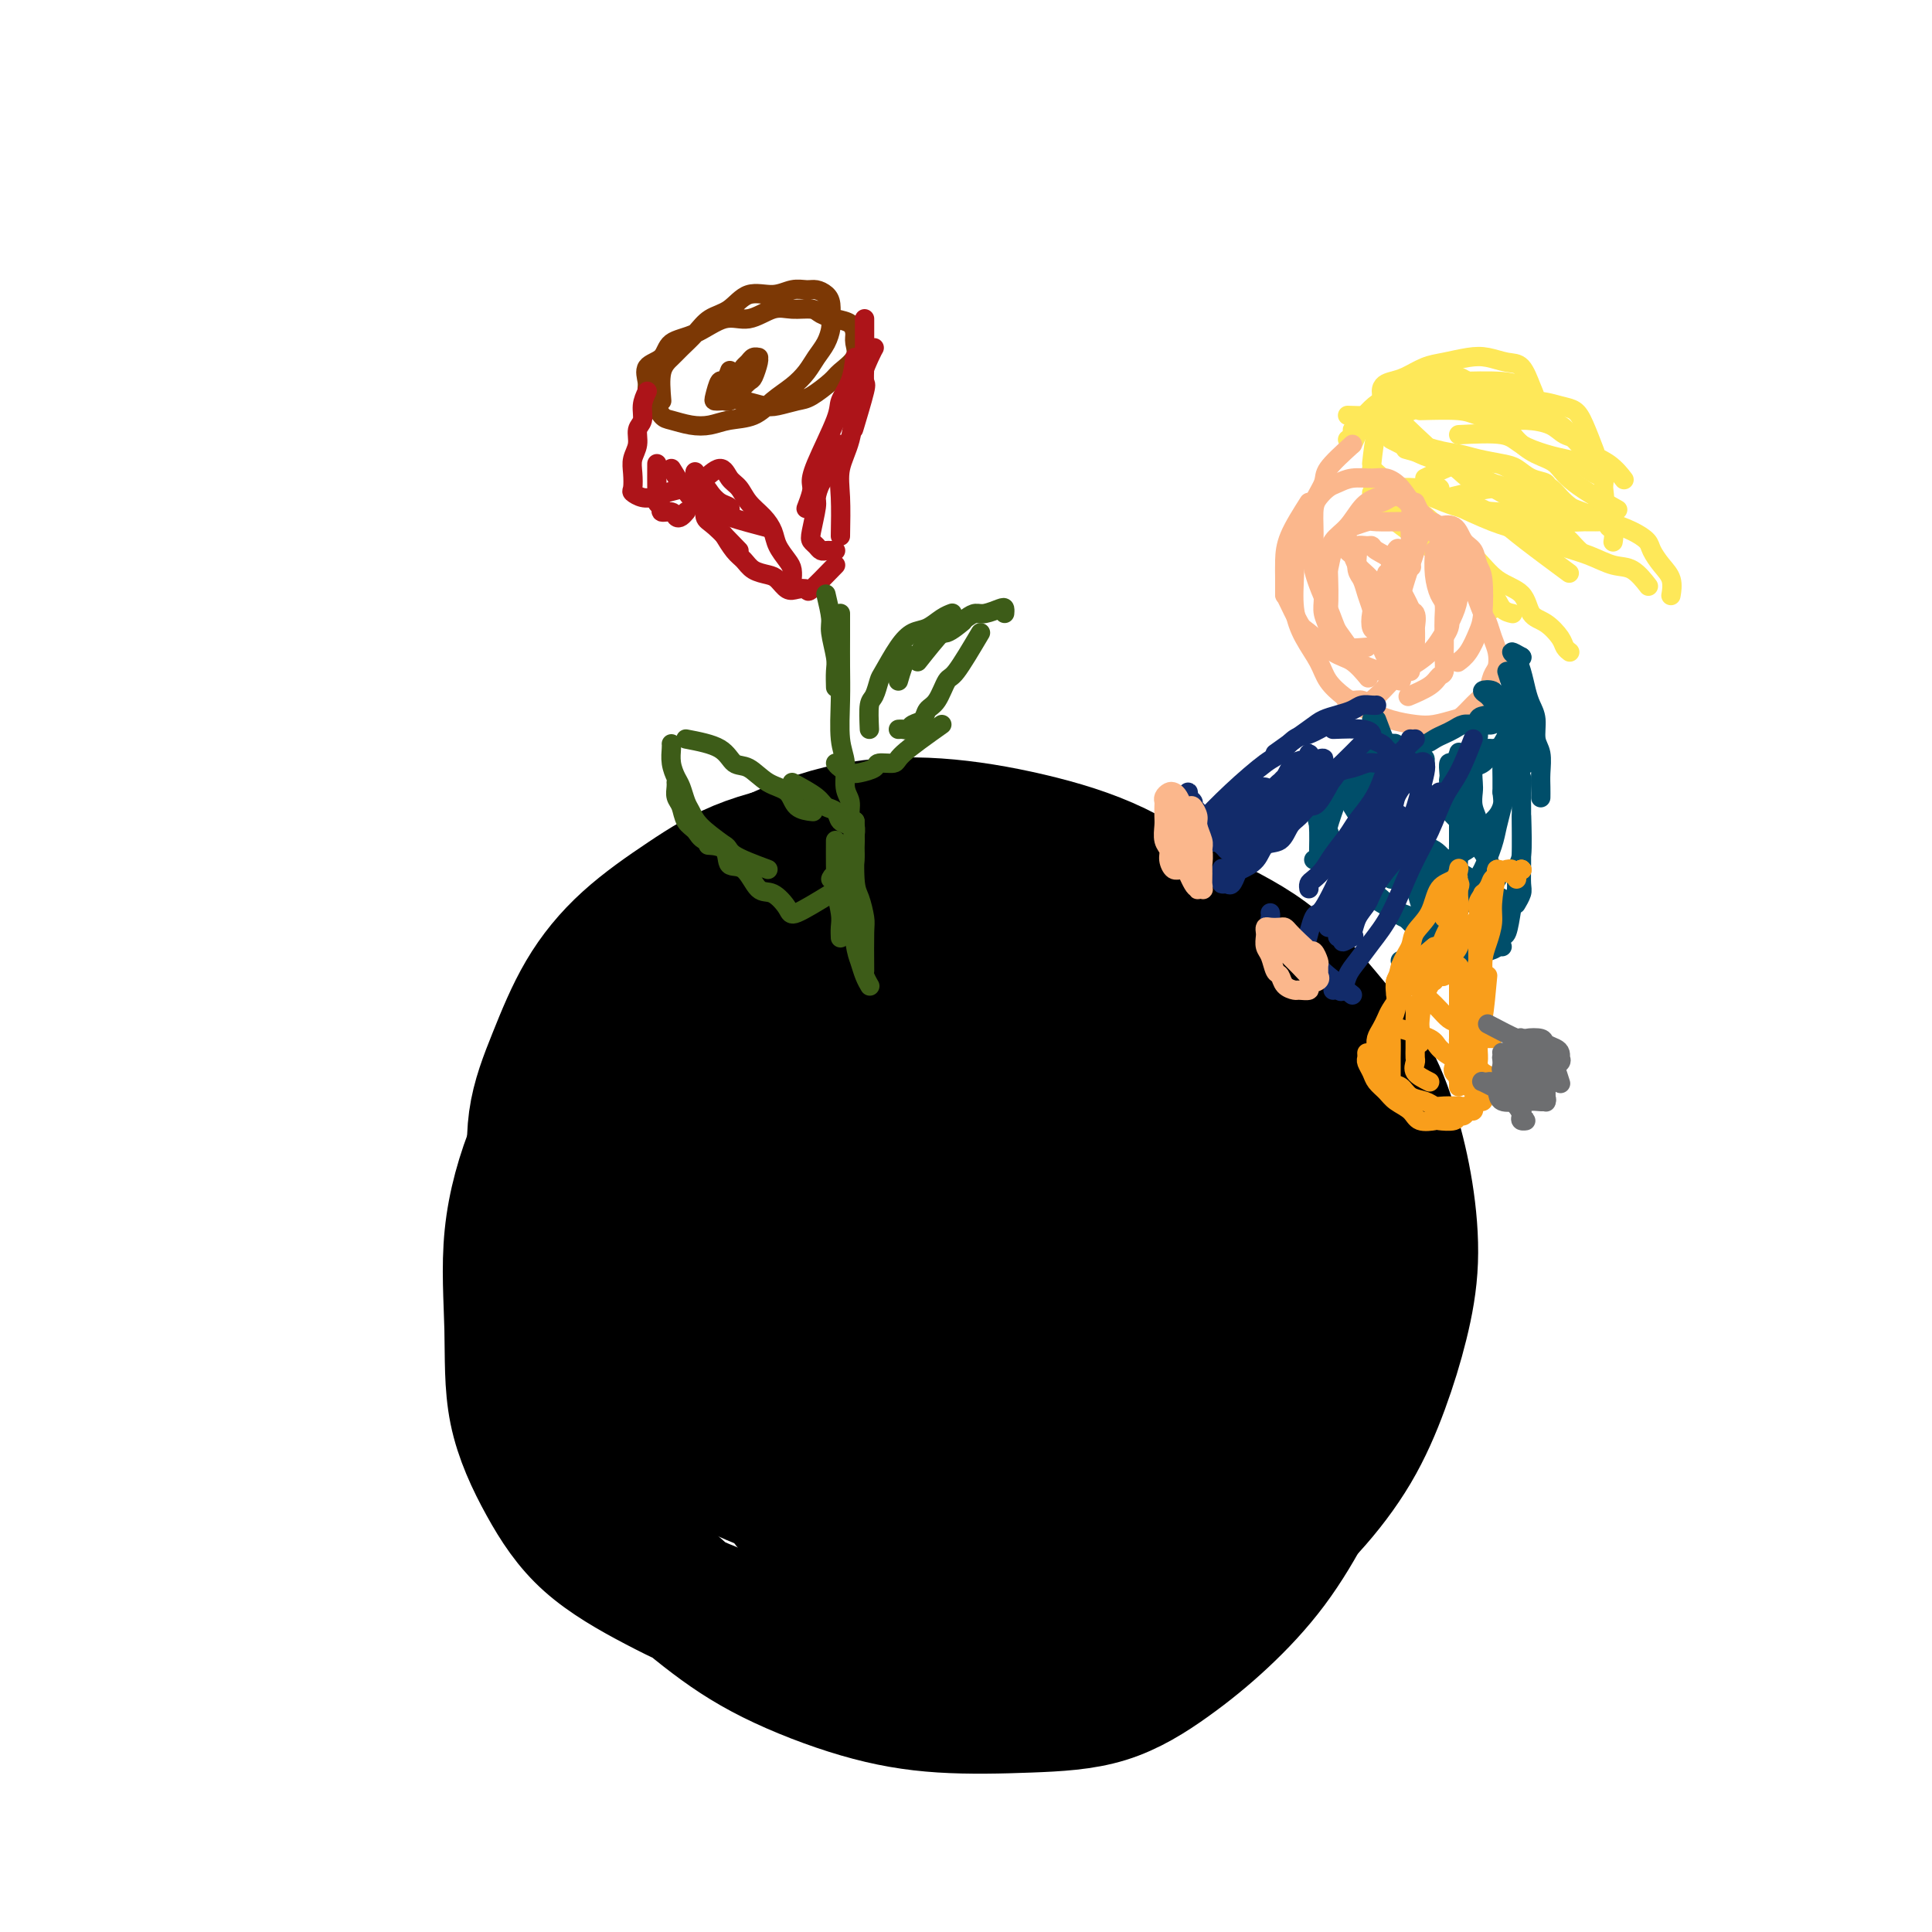 <svg viewBox='0 0 400 400' version='1.1' xmlns='http://www.w3.org/2000/svg' xmlns:xlink='http://www.w3.org/1999/xlink'><g fill='none' stroke='#000000' stroke-width='28' stroke-linecap='round' stroke-linejoin='round'><path d='M153,290c-2.694,-2.349 -5.388,-4.699 -7,-7c-1.612,-2.301 -2.143,-4.555 -3,-7c-0.857,-2.445 -2.039,-5.081 -3,-8c-0.961,-2.919 -1.700,-6.122 -2,-9c-0.300,-2.878 -0.159,-5.432 0,-8c0.159,-2.568 0.337,-5.151 1,-8c0.663,-2.849 1.812,-5.964 3,-9c1.188,-3.036 2.416,-5.993 4,-9c1.584,-3.007 3.524,-6.065 6,-9c2.476,-2.935 5.486,-5.747 8,-8c2.514,-2.253 4.530,-3.948 8,-6c3.470,-2.052 8.393,-4.461 12,-6c3.607,-1.539 5.896,-2.208 13,-3c7.104,-0.792 19.022,-1.708 26,-1c6.978,0.708 9.017,3.040 12,5c2.983,1.960 6.911,3.548 10,6c3.089,2.452 5.339,5.769 8,9c2.661,3.231 5.733,6.377 8,10c2.267,3.623 3.727,7.722 5,11c1.273,3.278 2.358,5.736 3,9c0.642,3.264 0.842,7.335 1,11c0.158,3.665 0.274,6.923 0,10c-0.274,3.077 -0.939,5.973 -2,9c-1.061,3.027 -2.520,6.187 -4,9c-1.480,2.813 -2.983,5.281 -5,8c-2.017,2.719 -4.548,5.688 -7,8c-2.452,2.312 -4.824,3.966 -8,6c-3.176,2.034 -7.157,4.446 -11,6c-3.843,1.554 -7.548,2.249 -12,3c-4.452,0.751 -9.652,1.558 -15,2c-5.348,0.442 -10.843,0.519 -16,0c-5.157,-0.519 -9.977,-1.635 -15,-3c-5.023,-1.365 -10.251,-2.979 -15,-5c-4.749,-2.021 -9.020,-4.450 -13,-7c-3.980,-2.550 -7.668,-5.221 -11,-8c-3.332,-2.779 -6.307,-5.666 -9,-9c-2.693,-3.334 -5.103,-7.117 -7,-11c-1.897,-3.883 -3.281,-7.868 -4,-12c-0.719,-4.132 -0.775,-8.412 -1,-13c-0.225,-4.588 -0.620,-9.484 0,-14c0.620,-4.516 2.256,-8.651 4,-13c1.744,-4.349 3.595,-8.913 6,-13c2.405,-4.087 5.363,-7.698 9,-11c3.637,-3.302 7.954,-6.296 12,-9c4.046,-2.704 7.820,-5.119 13,-7c5.180,-1.881 11.767,-3.226 18,-4c6.233,-0.774 12.112,-0.975 18,-1c5.888,-0.025 11.786,0.127 18,1c6.214,0.873 12.745,2.469 19,5c6.255,2.531 12.235,5.998 18,9c5.765,3.002 11.316,5.538 16,9c4.684,3.462 8.500,7.848 12,12c3.500,4.152 6.685,8.068 9,12c2.315,3.932 3.762,7.880 5,12c1.238,4.120 2.267,8.414 3,13c0.733,4.586 1.169,9.465 1,14c-0.169,4.535 -0.944,8.726 -2,13c-1.056,4.274 -2.393,8.629 -4,13c-1.607,4.371 -3.485,8.756 -6,13c-2.515,4.244 -5.666,8.345 -9,12c-3.334,3.655 -6.849,6.863 -11,10c-4.151,3.137 -8.937,6.202 -14,9c-5.063,2.798 -10.401,5.330 -16,7c-5.599,1.670 -11.457,2.477 -18,3c-6.543,0.523 -13.772,0.761 -21,1'/><path d='M191,342c-9.618,0.384 -14.163,-0.655 -20,-2c-5.837,-1.345 -12.965,-2.995 -19,-5c-6.035,-2.005 -10.975,-4.365 -16,-7c-5.025,-2.635 -10.134,-5.546 -14,-9c-3.866,-3.454 -6.488,-7.451 -9,-12c-2.512,-4.549 -4.913,-9.650 -6,-15c-1.087,-5.350 -0.859,-10.949 -1,-17c-0.141,-6.051 -0.650,-12.554 0,-19c0.650,-6.446 2.458,-12.834 5,-19c2.542,-6.166 5.816,-12.111 9,-18c3.184,-5.889 6.278,-11.724 10,-17c3.722,-5.276 8.072,-9.995 13,-14c4.928,-4.005 10.433,-7.296 16,-10c5.567,-2.704 11.197,-4.820 17,-6c5.803,-1.180 11.779,-1.425 18,-1c6.221,0.425 12.686,1.521 19,3c6.314,1.479 12.478,3.342 18,6c5.522,2.658 10.402,6.112 15,10c4.598,3.888 8.913,8.210 13,12c4.087,3.790 7.945,7.046 11,11c3.055,3.954 5.308,8.604 7,13c1.692,4.396 2.825,8.536 4,13c1.175,4.464 2.393,9.251 3,14c0.607,4.749 0.603,9.459 0,14c-0.603,4.541 -1.805,8.914 -3,14c-1.195,5.086 -2.383,10.885 -4,16c-1.617,5.115 -3.664,9.545 -6,14c-2.336,4.455 -4.962,8.934 -8,13c-3.038,4.066 -6.490,7.718 -10,11c-3.510,3.282 -7.080,6.194 -11,9c-3.920,2.806 -8.192,5.506 -13,7c-4.808,1.494 -10.152,1.781 -16,2c-5.848,0.219 -12.201,0.371 -18,0c-5.799,-0.371 -11.046,-1.264 -17,-3c-5.954,-1.736 -12.616,-4.315 -18,-7c-5.384,-2.685 -9.491,-5.475 -14,-9c-4.509,-3.525 -9.421,-7.786 -13,-12c-3.579,-4.214 -5.824,-8.382 -8,-13c-2.176,-4.618 -4.284,-9.685 -5,-15c-0.716,-5.315 -0.041,-10.879 0,-16c0.041,-5.121 -0.554,-9.798 0,-15c0.554,-5.202 2.255,-10.930 4,-16c1.745,-5.070 3.533,-9.481 6,-14c2.467,-4.519 5.612,-9.147 9,-13c3.388,-3.853 7.017,-6.933 11,-10c3.983,-3.067 8.318,-6.122 13,-8c4.682,-1.878 9.711,-2.581 15,-3c5.289,-0.419 10.839,-0.556 16,0c5.161,0.556 9.933,1.805 15,4c5.067,2.195 10.428,5.335 15,8c4.572,2.665 8.353,4.854 12,8c3.647,3.146 7.159,7.250 10,11c2.841,3.750 5.009,7.145 7,11c1.991,3.855 3.804,8.170 5,12c1.196,3.830 1.774,7.174 2,11c0.226,3.826 0.101,8.134 0,12c-0.101,3.866 -0.179,7.292 -1,11c-0.821,3.708 -2.384,7.699 -4,11c-1.616,3.301 -3.283,5.913 -5,9c-1.717,3.087 -3.483,6.649 -6,9c-2.517,2.351 -5.785,3.490 -9,5c-3.215,1.510 -6.377,3.391 -10,4c-3.623,0.609 -7.706,-0.052 -12,0c-4.294,0.052 -8.801,0.818 -13,0c-4.199,-0.818 -8.092,-3.220 -12,-5c-3.908,-1.780 -7.831,-2.937 -11,-5c-3.169,-2.063 -5.585,-5.031 -8,-8'/><path d='M169,307c-2.254,-2.883 -3.888,-6.089 -5,-9c-1.112,-2.911 -1.701,-5.525 -2,-9c-0.299,-3.475 -0.309,-7.810 0,-12c0.309,-4.190 0.936,-8.236 2,-12c1.064,-3.764 2.564,-7.246 4,-11c1.436,-3.754 2.808,-7.779 5,-11c2.192,-3.221 5.206,-5.637 8,-8c2.794,-2.363 5.370,-4.673 8,-6c2.630,-1.327 5.315,-1.671 8,-2c2.685,-0.329 5.371,-0.643 8,0c2.629,0.643 5.201,2.244 8,4c2.799,1.756 5.826,3.667 8,6c2.174,2.333 3.494,5.089 5,8c1.506,2.911 3.197,5.976 4,9c0.803,3.024 0.719,6.006 1,9c0.281,2.994 0.929,6.002 1,9c0.071,2.998 -0.433,5.988 -1,9c-0.567,3.012 -1.196,6.047 -2,9c-0.804,2.953 -1.784,5.825 -3,8c-1.216,2.175 -2.666,3.654 -4,5c-1.334,1.346 -2.550,2.560 -4,4c-1.450,1.440 -3.135,3.105 -5,4c-1.865,0.895 -3.910,1.021 -6,1c-2.090,-0.021 -4.226,-0.188 -7,0c-2.774,0.188 -6.186,0.732 -9,0c-2.814,-0.732 -5.029,-2.740 -7,-5c-1.971,-2.260 -3.697,-4.773 -5,-7c-1.303,-2.227 -2.183,-4.168 -3,-7c-0.817,-2.832 -1.570,-6.556 -2,-10c-0.430,-3.444 -0.535,-6.610 0,-10c0.535,-3.390 1.710,-7.005 3,-10c1.290,-2.995 2.694,-5.369 4,-8c1.306,-2.631 2.514,-5.518 4,-8c1.486,-2.482 3.250,-4.560 5,-6c1.750,-1.440 3.487,-2.243 5,-3c1.513,-0.757 2.802,-1.467 4,-2c1.198,-0.533 2.306,-0.890 3,-1c0.694,-0.110 0.973,0.026 2,0c1.027,-0.026 2.800,-0.215 4,0c1.200,0.215 1.825,0.832 3,2c1.175,1.168 2.900,2.885 4,5c1.100,2.115 1.575,4.628 2,7c0.425,2.372 0.800,4.603 1,7c0.200,2.397 0.224,4.960 0,7c-0.224,2.040 -0.696,3.558 -1,5c-0.304,1.442 -0.439,2.810 -1,4c-0.561,1.190 -1.547,2.203 -2,3c-0.453,0.797 -0.371,1.378 -1,2c-0.629,0.622 -1.967,1.286 -3,2c-1.033,0.714 -1.759,1.479 -3,2c-1.241,0.521 -2.997,0.798 -5,1c-2.003,0.202 -4.254,0.331 -6,0c-1.746,-0.331 -2.986,-1.120 -5,-2c-2.014,-0.880 -4.800,-1.850 -7,-4c-2.200,-2.150 -3.814,-5.479 -5,-8c-1.186,-2.521 -1.946,-4.235 -3,-7c-1.054,-2.765 -2.403,-6.580 -3,-10c-0.597,-3.420 -0.442,-6.444 0,-9c0.442,-2.556 1.171,-4.646 2,-7c0.829,-2.354 1.757,-4.974 3,-7c1.243,-2.026 2.799,-3.458 4,-5c1.201,-1.542 2.045,-3.194 3,-4c0.955,-0.806 2.021,-0.766 3,-1c0.979,-0.234 1.871,-0.743 3,-1c1.129,-0.257 2.496,-0.261 4,0c1.504,0.261 3.144,0.789 5,2c1.856,1.211 3.928,3.106 6,5'/><path d='M206,224c2.785,2.706 4.247,5.972 6,9c1.753,3.028 3.798,5.819 5,9c1.202,3.181 1.562,6.752 2,10c0.438,3.248 0.956,6.174 1,9c0.044,2.826 -0.385,5.552 -1,8c-0.615,2.448 -1.414,4.619 -2,7c-0.586,2.381 -0.957,4.971 -2,7c-1.043,2.029 -2.757,3.496 -4,5c-1.243,1.504 -2.015,3.044 -3,4c-0.985,0.956 -2.183,1.330 -4,2c-1.817,0.670 -4.254,1.638 -7,2c-2.746,0.362 -5.801,0.118 -9,0c-3.199,-0.118 -6.541,-0.109 -10,-1c-3.459,-0.891 -7.035,-2.681 -10,-5c-2.965,-2.319 -5.318,-5.168 -8,-8c-2.682,-2.832 -5.693,-5.647 -8,-9c-2.307,-3.353 -3.911,-7.245 -5,-11c-1.089,-3.755 -1.663,-7.372 -2,-11c-0.337,-3.628 -0.437,-7.268 0,-11c0.437,-3.732 1.411,-7.558 3,-11c1.589,-3.442 3.793,-6.500 6,-9c2.207,-2.500 4.418,-4.443 7,-6c2.582,-1.557 5.537,-2.729 9,-4c3.463,-1.271 7.436,-2.640 11,-3c3.564,-0.360 6.719,0.290 10,1c3.281,0.710 6.688,1.479 10,3c3.312,1.521 6.529,3.793 10,6c3.471,2.207 7.195,4.347 10,7c2.805,2.653 4.692,5.819 7,9c2.308,3.181 5.037,6.378 7,10c1.963,3.622 3.160,7.668 4,11c0.840,3.332 1.323,5.950 2,9c0.677,3.050 1.546,6.533 2,10c0.454,3.467 0.491,6.920 0,10c-0.491,3.080 -1.509,5.787 -2,8c-0.491,2.213 -0.454,3.931 -3,8c-2.546,4.069 -7.675,10.489 -11,14c-3.325,3.511 -4.847,4.113 -7,5c-2.153,0.887 -4.936,2.058 -8,3c-3.064,0.942 -6.410,1.654 -10,2c-3.590,0.346 -7.426,0.325 -11,0c-3.574,-0.325 -6.887,-0.953 -10,-2c-3.113,-1.047 -6.024,-2.512 -9,-4c-2.976,-1.488 -6.015,-2.997 -8,-5c-1.985,-2.003 -2.916,-4.499 -4,-7c-1.084,-2.501 -2.321,-5.007 -3,-8c-0.679,-2.993 -0.801,-6.471 -1,-10c-0.199,-3.529 -0.474,-7.107 0,-11c0.474,-3.893 1.696,-8.100 3,-12c1.304,-3.900 2.688,-7.493 4,-11c1.312,-3.507 2.552,-6.930 5,-10c2.448,-3.070 6.104,-5.789 9,-8c2.896,-2.211 5.031,-3.914 8,-5c2.969,-1.086 6.772,-1.554 10,-2c3.228,-0.446 5.881,-0.871 9,0c3.119,0.871 6.702,3.036 10,5c3.298,1.964 6.309,3.726 9,6c2.691,2.274 5.061,5.060 7,8c1.939,2.940 3.448,6.033 5,9c1.552,2.967 3.149,5.806 4,9c0.851,3.194 0.956,6.741 1,10c0.044,3.259 0.026,6.230 0,9c-0.026,2.770 -0.058,5.341 -1,8c-0.942,2.659 -2.792,5.408 -4,8c-1.208,2.592 -1.774,5.026 -3,7c-1.226,1.974 -3.113,3.487 -5,5'/><path d='M227,312c-2.720,3.953 -3.521,3.837 -5,4c-1.479,0.163 -3.638,0.605 -6,1c-2.362,0.395 -4.928,0.744 -7,1c-2.072,0.256 -3.652,0.419 -5,0c-1.348,-0.419 -2.465,-1.421 -4,-2c-1.535,-0.579 -3.489,-0.734 -5,-4c-1.511,-3.266 -2.579,-9.641 -3,-14c-0.421,-4.359 -0.195,-6.700 0,-10c0.195,-3.300 0.359,-7.559 1,-11c0.641,-3.441 1.760,-6.064 3,-9c1.240,-2.936 2.600,-6.184 4,-9c1.400,-2.816 2.838,-5.200 4,-7c1.162,-1.800 2.046,-3.016 3,-4c0.954,-0.984 1.978,-1.735 3,-2c1.022,-0.265 2.044,-0.042 3,0c0.956,0.042 1.847,-0.095 3,0c1.153,0.095 2.568,0.424 4,2c1.432,1.576 2.882,4.399 4,7c1.118,2.601 1.905,4.980 3,8c1.095,3.020 2.497,6.681 3,10c0.503,3.319 0.107,6.298 0,9c-0.107,2.702 0.075,5.129 0,7c-0.075,1.871 -0.408,3.186 -1,4c-0.592,0.814 -1.442,1.125 -2,2c-0.558,0.875 -0.824,2.313 -1,3c-0.176,0.687 -0.264,0.624 -1,1c-0.736,0.376 -2.121,1.193 -3,2c-0.879,0.807 -1.251,1.604 -2,2c-0.749,0.396 -1.875,0.391 -3,0c-1.125,-0.391 -2.249,-1.169 -3,-2c-0.751,-0.831 -1.129,-1.714 -2,-3c-0.871,-1.286 -2.236,-2.973 -3,-5c-0.764,-2.027 -0.926,-4.394 -1,-7c-0.074,-2.606 -0.062,-5.450 0,-8c0.062,-2.550 0.172,-4.805 1,-7c0.828,-2.195 2.375,-4.329 3,-6c0.625,-1.671 0.327,-2.879 1,-4c0.673,-1.121 2.315,-2.155 3,-3c0.685,-0.845 0.411,-1.500 1,-2c0.589,-0.500 2.039,-0.846 3,-1c0.961,-0.154 1.433,-0.117 2,0c0.567,0.117 1.231,0.314 2,1c0.769,0.686 1.644,1.862 2,4c0.356,2.138 0.192,5.238 0,8c-0.192,2.762 -0.414,5.188 -1,8c-0.586,2.812 -1.536,6.012 -3,9c-1.464,2.988 -3.441,5.764 -5,8c-1.559,2.236 -2.701,3.933 -4,6c-1.299,2.067 -2.757,4.504 -4,6c-1.243,1.496 -2.272,2.051 -3,3c-0.728,0.949 -1.155,2.294 -2,3c-0.845,0.706 -2.107,0.774 -3,1c-0.893,0.226 -1.416,0.610 -2,1c-0.584,0.390 -1.229,0.785 -2,1c-0.771,0.215 -1.669,0.250 -2,0c-0.331,-0.250 -0.095,-0.786 0,-1c0.095,-0.214 0.047,-0.107 0,0'/></g>
<g fill='none' stroke='#FEE859' stroke-width='4' stroke-linecap='round' stroke-linejoin='round'><path d='M279,91c2.243,-1.632 4.485,-3.264 6,-4c1.515,-0.736 2.301,-0.576 3,-1c0.699,-0.424 1.311,-1.433 2,-2c0.689,-0.567 1.455,-0.691 2,-1c0.545,-0.309 0.870,-0.803 1,-1c0.130,-0.197 0.065,-0.099 0,0'/><path d='M279,86c2.724,0.091 5.448,0.182 7,0c1.552,-0.182 1.931,-0.636 3,-1c1.069,-0.364 2.826,-0.636 4,-1c1.174,-0.364 1.764,-0.818 2,-1c0.236,-0.182 0.118,-0.091 0,0'/><path d='M280,92c1.309,-2.779 2.619,-5.557 4,-7c1.381,-1.443 2.835,-1.549 4,-2c1.165,-0.451 2.041,-1.246 3,-2c0.959,-0.754 2.001,-1.466 3,-2c0.999,-0.534 1.956,-0.889 3,-1c1.044,-0.111 2.175,0.023 3,0c0.825,-0.023 1.345,-0.202 2,0c0.655,0.202 1.446,0.785 2,1c0.554,0.215 0.873,0.061 1,0c0.127,-0.061 0.064,-0.031 0,0'/><path d='M288,87c-1.007,-2.325 -2.014,-4.650 -2,-6c0.014,-1.350 1.049,-1.724 2,-2c0.951,-0.276 1.818,-0.453 3,-1c1.182,-0.547 2.679,-1.463 4,-2c1.321,-0.537 2.465,-0.693 4,-1c1.535,-0.307 3.462,-0.763 5,-1c1.538,-0.237 2.689,-0.255 4,0c1.311,0.255 2.782,0.783 4,1c1.218,0.217 2.183,0.122 3,1c0.817,0.878 1.487,2.730 2,4c0.513,1.270 0.869,1.957 1,3c0.131,1.043 0.037,2.441 0,3c-0.037,0.559 -0.019,0.280 0,0'/><path d='M295,92c-2.520,-2.328 -5.039,-4.656 -6,-6c-0.961,-1.344 -0.363,-1.705 0,-2c0.363,-0.295 0.493,-0.524 1,-1c0.507,-0.476 1.392,-1.200 2,-2c0.608,-0.800 0.941,-1.675 2,-2c1.059,-0.325 2.845,-0.101 4,0c1.155,0.101 1.681,0.079 4,0c2.319,-0.079 6.432,-0.213 9,0c2.568,0.213 3.591,0.775 4,1c0.409,0.225 0.205,0.112 0,0'/><path d='M284,96c0.253,-2.356 0.506,-4.712 1,-6c0.494,-1.288 1.229,-1.508 2,-2c0.771,-0.492 1.577,-1.256 3,-2c1.423,-0.744 3.461,-1.468 5,-2c1.539,-0.532 2.579,-0.872 4,-1c1.421,-0.128 3.224,-0.043 5,0c1.776,0.043 3.527,0.043 5,0c1.473,-0.043 2.668,-0.130 4,0c1.332,0.130 2.800,0.478 4,1c1.200,0.522 2.131,1.217 3,2c0.869,0.783 1.677,1.652 2,2c0.323,0.348 0.162,0.174 0,0'/><path d='M280,89c2.071,-2.536 4.143,-5.073 6,-6c1.857,-0.927 3.501,-0.245 6,0c2.499,0.245 5.853,0.054 9,0c3.147,-0.054 6.089,0.030 9,0c2.911,-0.030 5.793,-0.175 8,0c2.207,0.175 3.741,0.671 5,1c1.259,0.329 2.245,0.490 3,1c0.755,0.510 1.280,1.368 2,3c0.720,1.632 1.634,4.038 2,5c0.366,0.962 0.183,0.481 0,0'/><path d='M286,87c3.630,-2.496 7.259,-4.992 10,-6c2.741,-1.008 4.593,-0.527 7,0c2.407,0.527 5.370,1.100 8,2c2.630,0.900 4.927,2.128 7,3c2.073,0.872 3.922,1.390 5,2c1.078,0.610 1.386,1.313 2,2c0.614,0.687 1.536,1.359 2,2c0.464,0.641 0.471,1.249 1,2c0.529,0.751 1.580,1.643 2,2c0.420,0.357 0.210,0.178 0,0'/><path d='M294,85c3.049,-0.082 6.098,-0.164 8,0c1.902,0.164 2.658,0.572 4,1c1.342,0.428 3.270,0.874 5,1c1.730,0.126 3.262,-0.068 5,0c1.738,0.068 3.681,0.397 5,1c1.319,0.603 2.013,1.481 3,2c0.987,0.519 2.266,0.678 3,1c0.734,0.322 0.924,0.806 1,1c0.076,0.194 0.038,0.097 0,0'/><path d='M288,90c3.324,1.178 6.647,2.356 9,3c2.353,0.644 3.735,0.754 5,1c1.265,0.246 2.413,0.629 4,1c1.587,0.371 3.612,0.730 5,1c1.388,0.270 2.137,0.451 3,1c0.863,0.549 1.840,1.467 3,2c1.160,0.533 2.505,0.682 3,1c0.495,0.318 0.142,0.805 0,1c-0.142,0.195 -0.071,0.097 0,0'/><path d='M288,91c2.293,1.173 4.586,2.346 6,3c1.414,0.654 1.949,0.789 3,1c1.051,0.211 2.619,0.498 4,1c1.381,0.502 2.576,1.220 4,2c1.424,0.780 3.079,1.620 4,2c0.921,0.380 1.109,0.298 3,1c1.891,0.702 5.486,2.188 7,3c1.514,0.812 0.946,0.949 1,1c0.054,0.051 0.730,0.014 1,0c0.270,-0.014 0.135,-0.007 0,0'/><path d='M291,93c3.467,0.967 6.933,1.935 9,3c2.067,1.065 2.734,2.229 4,3c1.266,0.771 3.130,1.151 5,2c1.870,0.849 3.748,2.167 5,3c1.252,0.833 1.880,1.179 3,2c1.120,0.821 2.731,2.115 4,3c1.269,0.885 2.196,1.361 3,2c0.804,0.639 1.486,1.441 2,2c0.514,0.559 0.861,0.874 1,1c0.139,0.126 0.069,0.063 0,0'/><path d='M295,99c2.602,-1.280 5.203,-2.560 7,-3c1.797,-0.440 2.788,-0.039 4,0c1.212,0.039 2.644,-0.282 4,0c1.356,0.282 2.637,1.169 4,2c1.363,0.831 2.807,1.607 4,2c1.193,0.393 2.134,0.404 3,1c0.866,0.596 1.656,1.776 3,3c1.344,1.224 3.241,2.493 4,3c0.759,0.507 0.379,0.254 0,0'/><path d='M286,100c2.664,0.530 5.328,1.060 8,2c2.672,0.940 5.352,2.290 8,3c2.648,0.710 5.265,0.779 8,1c2.735,0.221 5.588,0.594 8,1c2.412,0.406 4.382,0.844 6,1c1.618,0.156 2.882,0.029 4,0c1.118,-0.029 2.089,0.038 3,0c0.911,-0.038 1.761,-0.181 2,0c0.239,0.181 -0.132,0.688 0,1c0.132,0.312 0.766,0.430 1,1c0.234,0.570 0.067,1.591 0,2c-0.067,0.409 -0.033,0.204 0,0'/><path d='M300,104c3.327,1.543 6.655,3.086 9,4c2.345,0.914 3.709,1.198 6,2c2.291,0.802 5.511,2.121 8,3c2.489,0.879 4.247,1.318 6,2c1.753,0.682 3.501,1.605 5,2c1.499,0.395 2.750,0.260 4,1c1.250,0.740 2.500,2.354 3,3c0.500,0.646 0.250,0.323 0,0'/><path d='M300,103c3.621,-0.889 7.241,-1.777 10,-2c2.759,-0.223 4.655,0.220 7,1c2.345,0.780 5.138,1.899 8,3c2.862,1.101 5.792,2.185 8,3c2.208,0.815 3.695,1.361 5,2c1.305,0.639 2.427,1.369 3,2c0.573,0.631 0.598,1.161 1,2c0.402,0.839 1.180,1.988 2,3c0.820,1.012 1.682,1.888 2,3c0.318,1.112 0.091,2.461 0,3c-0.091,0.539 -0.045,0.270 0,0'/><path d='M298,101c0.000,0.000 0.100,0.100 0.1,0.1'/><path d='M284,102c0.604,1.000 1.208,2.000 2,3c0.792,1.000 1.771,2.000 3,3c1.229,1.000 2.707,2.000 4,3c1.293,1.000 2.401,2.001 4,3c1.599,0.999 3.690,1.994 5,3c1.310,1.006 1.840,2.021 3,3c1.160,0.979 2.950,1.922 4,3c1.050,1.078 1.360,2.290 2,3c0.640,0.710 1.612,0.917 2,1c0.388,0.083 0.194,0.041 0,0'/><path d='M309,126c0.000,0.000 0.100,0.100 0.1,0.1'/><path d='M284,97c3.276,2.930 6.552,5.861 9,8c2.448,2.139 4.069,3.487 6,5c1.931,1.513 4.172,3.191 6,5c1.828,1.809 3.243,3.748 5,5c1.757,1.252 3.857,1.816 5,3c1.143,1.184 1.329,2.986 2,4c0.671,1.014 1.826,1.238 3,2c1.174,0.762 2.366,2.060 3,3c0.634,0.940 0.709,1.522 1,2c0.291,0.478 0.797,0.851 1,1c0.203,0.149 0.101,0.075 0,0'/><path d='M290,108c-1.233,-2.422 -2.466,-4.843 -3,-6c-0.534,-1.157 -0.370,-1.049 0,-1c0.370,0.049 0.947,0.039 2,0c1.053,-0.039 2.581,-0.107 4,0c1.419,0.107 2.727,0.388 4,1c1.273,0.612 2.511,1.556 4,2c1.489,0.444 3.231,0.390 5,1c1.769,0.610 3.567,1.885 5,3c1.433,1.115 2.501,2.069 5,4c2.499,1.931 6.428,4.837 8,6c1.572,1.163 0.786,0.581 0,0'/><path d='M302,90c3.475,-0.173 6.950,-0.346 9,0c2.050,0.346 2.674,1.210 4,2c1.326,0.790 3.354,1.506 5,2c1.646,0.494 2.910,0.764 4,1c1.090,0.236 2.007,0.437 3,1c0.993,0.563 2.063,1.489 3,2c0.937,0.511 1.743,0.606 2,1c0.257,0.394 -0.034,1.085 0,2c0.034,0.915 0.394,2.054 0,3c-0.394,0.946 -1.541,1.699 -2,2c-0.459,0.301 -0.229,0.151 0,0'/><path d='M302,83c3.021,1.318 6.042,2.636 8,4c1.958,1.364 2.852,2.772 4,4c1.148,1.228 2.551,2.274 4,3c1.449,0.726 2.945,1.133 4,2c1.055,0.867 1.669,2.195 4,4c2.331,1.805 6.380,4.087 8,5c1.620,0.913 0.810,0.456 0,0'/><path d='M311,83c2.294,0.116 4.588,0.232 6,1c1.412,0.768 1.941,2.189 3,3c1.059,0.811 2.648,1.013 4,2c1.352,0.987 2.465,2.759 4,4c1.535,1.241 3.490,1.949 5,3c1.510,1.051 2.574,2.443 3,3c0.426,0.557 0.213,0.278 0,0'/></g>
<g fill='none' stroke='#FBB78C' stroke-width='4' stroke-linecap='round' stroke-linejoin='round'><path d='M280,92c-2.055,1.869 -4.109,3.738 -5,5c-0.891,1.262 -0.617,1.918 -1,3c-0.383,1.082 -1.422,2.589 -2,4c-0.578,1.411 -0.694,2.726 -1,4c-0.306,1.274 -0.802,2.507 -1,3c-0.198,0.493 -0.099,0.247 0,0'/><path d='M271,104c-1.577,2.490 -3.155,4.979 -4,7c-0.845,2.021 -0.959,3.573 -1,5c-0.041,1.427 -0.011,2.730 0,4c0.011,1.270 0.003,2.506 0,3c-0.003,0.494 -0.002,0.247 0,0'/><path d='M266,123c1.167,2.421 2.334,4.842 3,6c0.666,1.158 0.830,1.053 2,2c1.170,0.947 3.344,2.944 5,4c1.656,1.056 2.792,1.169 4,2c1.208,0.831 2.488,2.380 3,3c0.512,0.620 0.256,0.310 0,0'/><path d='M297,114c-0.083,1.702 -0.166,3.403 0,5c0.166,1.597 0.580,3.089 1,4c0.420,0.911 0.844,1.240 1,2c0.156,0.760 0.042,1.952 0,3c-0.042,1.048 -0.014,1.954 0,3c0.014,1.046 0.014,2.233 0,3c-0.014,0.767 -0.043,1.113 0,2c0.043,0.887 0.158,2.315 0,3c-0.158,0.685 -0.589,0.627 -1,1c-0.411,0.373 -0.803,1.177 -2,2c-1.197,0.823 -3.199,1.664 -4,2c-0.801,0.336 -0.400,0.168 0,0'/><path d='M289,140c-1.937,2.117 -3.874,4.233 -5,5c-1.126,0.767 -1.441,0.184 -2,0c-0.559,-0.184 -1.360,0.031 -2,0c-0.640,-0.031 -1.117,-0.308 -2,-1c-0.883,-0.692 -2.170,-1.797 -3,-3c-0.830,-1.203 -1.203,-2.502 -2,-4c-0.797,-1.498 -2.017,-3.193 -3,-5c-0.983,-1.807 -1.727,-3.724 -2,-6c-0.273,-2.276 -0.073,-4.909 0,-7c0.073,-2.091 0.020,-3.640 0,-5c-0.020,-1.360 -0.006,-2.531 0,-3c0.006,-0.469 0.003,-0.234 0,0'/><path d='M280,135c-2.112,-2.956 -4.225,-5.912 -5,-7c-0.775,-1.088 -0.213,-0.310 0,-2c0.213,-1.690 0.076,-5.850 0,-8c-0.076,-2.150 -0.093,-2.292 0,-3c0.093,-0.708 0.295,-1.983 1,-3c0.705,-1.017 1.913,-1.775 3,-3c1.087,-1.225 2.054,-2.916 3,-4c0.946,-1.084 1.870,-1.561 3,-2c1.130,-0.439 2.466,-0.840 3,-1c0.534,-0.160 0.267,-0.080 0,0'/><path d='M292,114c0.515,-2.107 1.030,-4.215 2,-5c0.970,-0.785 2.396,-0.248 3,0c0.604,0.248 0.385,0.206 1,0c0.615,-0.206 2.063,-0.576 3,0c0.937,0.576 1.362,2.097 2,3c0.638,0.903 1.489,1.188 2,2c0.511,0.812 0.681,2.150 1,3c0.319,0.850 0.786,1.212 1,3c0.214,1.788 0.176,5.001 0,7c-0.176,1.999 -0.491,2.783 -1,4c-0.509,1.217 -1.214,2.866 -2,4c-0.786,1.134 -1.653,1.753 -2,2c-0.347,0.247 -0.173,0.124 0,0'/><path d='M304,119c1.177,3.227 2.355,6.454 3,8c0.645,1.546 0.758,1.410 1,2c0.242,0.590 0.612,1.905 1,3c0.388,1.095 0.793,1.969 1,3c0.207,1.031 0.217,2.220 0,3c-0.217,0.780 -0.661,1.150 -1,2c-0.339,0.850 -0.572,2.179 -1,3c-0.428,0.821 -1.050,1.135 -2,2c-0.950,0.865 -2.227,2.282 -3,3c-0.773,0.718 -1.041,0.737 -2,1c-0.959,0.263 -2.608,0.771 -4,1c-1.392,0.229 -2.528,0.180 -4,0c-1.472,-0.180 -3.281,-0.492 -5,-1c-1.719,-0.508 -3.347,-1.214 -5,-2c-1.653,-0.786 -3.329,-1.653 -4,-2c-0.671,-0.347 -0.335,-0.173 0,0'/><path d='M283,134c-2.301,0.185 -4.602,0.370 -6,0c-1.398,-0.370 -1.892,-1.296 -2,-2c-0.108,-0.704 0.170,-1.188 0,-2c-0.170,-0.812 -0.790,-1.953 -1,-3c-0.210,-1.047 -0.012,-1.999 0,-3c0.012,-1.001 -0.163,-2.053 0,-3c0.163,-0.947 0.665,-1.791 1,-3c0.335,-1.209 0.502,-2.782 1,-4c0.498,-1.218 1.327,-2.081 2,-3c0.673,-0.919 1.191,-1.894 2,-3c0.809,-1.106 1.909,-2.344 3,-3c1.091,-0.656 2.173,-0.732 3,-1c0.827,-0.268 1.398,-0.730 2,-1c0.602,-0.270 1.233,-0.349 2,0c0.767,0.349 1.670,1.124 2,2c0.330,0.876 0.089,1.851 0,3c-0.089,1.149 -0.025,2.471 0,3c0.025,0.529 0.013,0.264 0,0'/><path d='M293,104c0.935,1.958 1.869,3.917 2,5c0.131,1.083 -0.542,1.291 -1,2c-0.458,0.709 -0.701,1.919 -1,3c-0.299,1.081 -0.655,2.034 -1,3c-0.345,0.966 -0.681,1.945 -1,3c-0.319,1.055 -0.621,2.185 -1,3c-0.379,0.815 -0.834,1.315 -1,2c-0.166,0.685 -0.045,1.555 0,2c0.045,0.445 0.012,0.466 0,1c-0.012,0.534 -0.003,1.581 0,2c0.003,0.419 0.002,0.209 0,0'/><path d='M289,117c-0.853,1.848 -1.707,3.696 -2,5c-0.293,1.304 -0.027,2.064 0,3c0.027,0.936 -0.185,2.047 0,3c0.185,0.953 0.767,1.746 1,3c0.233,1.254 0.119,2.967 0,4c-0.119,1.033 -0.241,1.384 0,2c0.241,0.616 0.847,1.498 1,2c0.153,0.502 -0.145,0.626 0,1c0.145,0.374 0.733,0.999 1,1c0.267,0.001 0.213,-0.621 0,-1c-0.213,-0.379 -0.586,-0.513 -1,-1c-0.414,-0.487 -0.870,-1.327 -1,-2c-0.130,-0.673 0.067,-1.180 0,-2c-0.067,-0.820 -0.399,-1.953 -1,-3c-0.601,-1.047 -1.471,-2.008 -2,-3c-0.529,-0.992 -0.716,-2.013 -1,-3c-0.284,-0.987 -0.664,-1.938 -1,-3c-0.336,-1.062 -0.628,-2.236 -1,-3c-0.372,-0.764 -0.825,-1.119 -1,-2c-0.175,-0.881 -0.071,-2.289 0,-3c0.071,-0.711 0.111,-0.724 0,-1c-0.111,-0.276 -0.373,-0.815 0,-1c0.373,-0.185 1.381,-0.016 2,0c0.619,0.016 0.847,-0.121 1,0c0.153,0.121 0.230,0.499 1,1c0.770,0.501 2.235,1.123 3,2c0.765,0.877 0.832,2.009 1,3c0.168,0.991 0.437,1.842 1,3c0.563,1.158 1.419,2.622 2,4c0.581,1.378 0.888,2.668 1,4c0.112,1.332 0.030,2.705 0,4c-0.030,1.295 -0.009,2.513 0,3c0.009,0.487 0.004,0.244 0,0'/><path d='M289,140c-1.183,-2.208 -2.367,-4.416 -3,-6c-0.633,-1.584 -0.717,-2.544 -1,-3c-0.283,-0.456 -0.766,-0.406 -1,-1c-0.234,-0.594 -0.220,-1.830 0,-3c0.220,-1.170 0.647,-2.272 1,-3c0.353,-0.728 0.634,-1.081 1,-2c0.366,-0.919 0.819,-2.406 1,-3c0.181,-0.594 0.091,-0.297 0,0'/><path d='M292,139c-0.878,-2.389 -1.756,-4.778 -2,-6c-0.244,-1.222 0.145,-1.276 0,-2c-0.145,-0.724 -0.823,-2.119 -1,-3c-0.177,-0.881 0.148,-1.247 0,-2c-0.148,-0.753 -0.768,-1.893 -1,-3c-0.232,-1.107 -0.074,-2.180 0,-3c0.074,-0.820 0.066,-1.385 0,-2c-0.066,-0.615 -0.189,-1.278 0,-2c0.189,-0.722 0.690,-1.503 1,-2c0.310,-0.497 0.430,-0.711 1,0c0.570,0.711 1.592,2.346 2,3c0.408,0.654 0.204,0.327 0,0'/><path d='M293,129c-0.004,1.374 -0.008,2.748 0,3c0.008,0.252 0.028,-0.619 0,-1c-0.028,-0.381 -0.103,-0.272 0,-1c0.103,-0.728 0.386,-2.292 0,-3c-0.386,-0.708 -1.440,-0.560 -2,-1c-0.560,-0.440 -0.626,-1.469 -1,-2c-0.374,-0.531 -1.056,-0.566 -2,-1c-0.944,-0.434 -2.152,-1.267 -3,-2c-0.848,-0.733 -1.337,-1.365 -2,-2c-0.663,-0.635 -1.499,-1.273 -2,-2c-0.501,-0.727 -0.666,-1.544 -1,-2c-0.334,-0.456 -0.839,-0.552 -1,-1c-0.161,-0.448 0.020,-1.248 0,-2c-0.020,-0.752 -0.241,-1.455 0,-2c0.241,-0.545 0.943,-0.931 1,-1c0.057,-0.069 -0.530,0.178 0,0c0.530,-0.178 2.176,-0.780 3,-1c0.824,-0.220 0.824,-0.058 2,0c1.176,0.058 3.527,0.010 5,0c1.473,-0.010 2.069,0.017 3,0c0.931,-0.017 2.197,-0.078 3,0c0.803,0.078 1.144,0.296 2,1c0.856,0.704 2.227,1.895 3,3c0.773,1.105 0.947,2.123 1,3c0.053,0.877 -0.016,1.614 0,3c0.016,1.386 0.118,3.421 0,5c-0.118,1.579 -0.457,2.703 -1,4c-0.543,1.297 -1.289,2.768 -2,4c-0.711,1.232 -1.387,2.226 -2,3c-0.613,0.774 -1.164,1.329 -2,2c-0.836,0.671 -1.956,1.458 -3,2c-1.044,0.542 -2.013,0.837 -3,1c-0.987,0.163 -1.992,0.193 -3,0c-1.008,-0.193 -2.019,-0.609 -3,-1c-0.981,-0.391 -1.933,-0.755 -3,-2c-1.067,-1.245 -2.248,-3.369 -3,-5c-0.752,-1.631 -1.075,-2.768 -2,-5c-0.925,-2.232 -2.452,-5.557 -3,-8c-0.548,-2.443 -0.117,-4.002 0,-6c0.117,-1.998 -0.080,-4.434 0,-6c0.080,-1.566 0.437,-2.262 1,-3c0.563,-0.738 1.333,-1.519 2,-2c0.667,-0.481 1.231,-0.661 2,-1c0.769,-0.339 1.742,-0.838 3,-1c1.258,-0.162 2.802,0.014 4,0c1.198,-0.014 2.051,-0.216 3,0c0.949,0.216 1.994,0.850 3,2c1.006,1.150 1.972,2.817 3,4c1.028,1.183 2.117,1.884 3,3c0.883,1.116 1.559,2.647 2,4c0.441,1.353 0.647,2.528 1,4c0.353,1.472 0.854,3.243 1,5c0.146,1.757 -0.064,3.502 0,5c0.064,1.498 0.402,2.749 0,4c-0.402,1.251 -1.543,2.500 -2,3c-0.457,0.500 -0.228,0.250 0,0'/></g>
<g fill='none' stroke='#004E6A' stroke-width='4' stroke-linecap='round' stroke-linejoin='round'><path d='M285,149c0.724,1.941 1.448,3.883 2,5c0.552,1.117 0.932,1.410 1,2c0.068,0.590 -0.178,1.478 0,2c0.178,0.522 0.779,0.679 1,1c0.221,0.321 0.063,0.806 0,1c-0.063,0.194 -0.032,0.097 0,0'/><path d='M312,139c0.734,2.343 1.468,4.686 2,6c0.532,1.314 0.860,1.599 1,2c0.140,0.401 0.090,0.917 0,2c-0.090,1.083 -0.220,2.734 0,4c0.220,1.266 0.790,2.149 1,3c0.210,0.851 0.060,1.672 0,2c-0.060,0.328 -0.030,0.164 0,0'/><path d='M315,136c0.000,0.000 0.100,0.100 0.1,0.1'/><path d='M315,136c-0.965,-0.553 -1.930,-1.106 -2,-1c-0.070,0.106 0.754,0.871 1,1c0.246,0.129 -0.088,-0.378 0,0c0.088,0.378 0.597,1.641 1,3c0.403,1.359 0.700,2.813 1,4c0.300,1.187 0.602,2.106 1,3c0.398,0.894 0.891,1.762 1,3c0.109,1.238 -0.167,2.847 0,4c0.167,1.153 0.777,1.850 1,3c0.223,1.150 0.060,2.751 0,4c-0.060,1.249 -0.016,2.144 0,3c0.016,0.856 0.005,1.673 0,2c-0.005,0.327 -0.002,0.163 0,0'/><path d='M314,152c-0.113,2.270 -0.226,4.539 0,6c0.226,1.461 0.793,2.112 1,3c0.207,0.888 0.056,2.011 0,3c-0.056,0.989 -0.015,1.844 0,3c0.015,1.156 0.005,2.613 0,4c-0.005,1.387 -0.005,2.705 0,4c0.005,1.295 0.015,2.568 0,4c-0.015,1.432 -0.056,3.023 0,4c0.056,0.977 0.207,1.340 0,2c-0.207,0.660 -0.774,1.617 -1,2c-0.226,0.383 -0.113,0.191 0,0'/><path d='M315,169c0.119,3.141 0.238,6.282 0,8c-0.238,1.718 -0.833,2.012 -1,3c-0.167,0.988 0.095,2.670 0,4c-0.095,1.330 -0.546,2.308 -1,3c-0.454,0.692 -0.910,1.100 -1,2c-0.090,0.900 0.186,2.294 0,3c-0.186,0.706 -0.833,0.725 -1,1c-0.167,0.275 0.147,0.805 0,1c-0.147,0.195 -0.756,0.056 -1,0c-0.244,-0.056 -0.122,-0.028 0,0'/><path d='M313,188c-0.327,2.054 -0.653,4.109 -1,5c-0.347,0.891 -0.713,0.620 -1,1c-0.287,0.380 -0.493,1.412 -1,2c-0.507,0.588 -1.316,0.733 -2,1c-0.684,0.267 -1.245,0.656 -2,1c-0.755,0.344 -1.705,0.642 -2,1c-0.295,0.358 0.065,0.776 -2,1c-2.065,0.224 -6.556,0.253 -9,0c-2.444,-0.253 -2.841,-0.786 -3,-1c-0.159,-0.214 -0.079,-0.107 0,0'/><path d='M272,178c3.115,1.504 6.230,3.008 8,4c1.770,0.992 2.194,1.473 3,2c0.806,0.527 1.993,1.099 3,2c1.007,0.901 1.832,2.130 3,3c1.168,0.870 2.678,1.382 4,2c1.322,0.618 2.458,1.341 4,2c1.542,0.659 3.492,1.254 5,2c1.508,0.746 2.574,1.642 3,2c0.426,0.358 0.213,0.179 0,0'/><path d='M311,196c-2.302,-0.327 -4.604,-0.654 -6,-1c-1.396,-0.346 -1.884,-0.711 -3,-1c-1.116,-0.289 -2.858,-0.502 -4,-1c-1.142,-0.498 -1.684,-1.280 -3,-2c-1.316,-0.720 -3.407,-1.378 -5,-2c-1.593,-0.622 -2.688,-1.209 -4,-2c-1.312,-0.791 -2.842,-1.785 -4,-3c-1.158,-1.215 -1.943,-2.652 -3,-4c-1.057,-1.348 -2.386,-2.609 -3,-4c-0.614,-1.391 -0.511,-2.913 -1,-4c-0.489,-1.087 -1.568,-1.739 -2,-2c-0.432,-0.261 -0.216,-0.130 0,0'/><path d='M273,178c0.055,-2.795 0.109,-5.590 0,-7c-0.109,-1.410 -0.383,-1.436 0,-2c0.383,-0.564 1.422,-1.667 2,-3c0.578,-1.333 0.694,-2.897 1,-4c0.306,-1.103 0.802,-1.744 1,-2c0.198,-0.256 0.099,-0.128 0,0'/><path d='M285,157c0.423,2.233 0.846,4.467 1,6c0.154,1.533 0.037,2.366 0,3c-0.037,0.634 0.004,1.071 0,2c-0.004,0.929 -0.053,2.352 0,3c0.053,0.648 0.206,0.521 0,1c-0.206,0.479 -0.773,1.566 -1,2c-0.227,0.434 -0.113,0.217 0,0'/><path d='M284,149c0.122,1.847 0.244,3.695 0,5c-0.244,1.305 -0.853,2.069 -1,3c-0.147,0.931 0.168,2.031 0,3c-0.168,0.969 -0.817,1.807 -1,3c-0.183,1.193 0.102,2.740 0,4c-0.102,1.260 -0.590,2.232 -1,3c-0.410,0.768 -0.740,1.330 -1,2c-0.260,0.670 -0.448,1.447 -1,2c-0.552,0.553 -1.468,0.880 -2,1c-0.532,0.120 -0.679,0.032 -1,0c-0.321,-0.032 -0.817,-0.009 -1,0c-0.183,0.009 -0.052,0.002 0,0c0.052,-0.002 0.026,-0.001 0,0'/><path d='M277,165c-0.844,2.422 -1.689,4.844 -2,6c-0.311,1.156 -0.089,1.044 0,1c0.089,-0.044 0.044,-0.022 0,0'/><path d='M283,166c-0.096,1.813 -0.193,3.626 0,5c0.193,1.374 0.674,2.308 1,3c0.326,0.692 0.496,1.141 1,2c0.504,0.859 1.343,2.128 2,3c0.657,0.872 1.133,1.348 2,2c0.867,0.652 2.125,1.481 3,2c0.875,0.519 1.369,0.727 2,1c0.631,0.273 1.401,0.612 3,1c1.599,0.388 4.028,0.825 5,1c0.972,0.175 0.486,0.087 0,0'/><path d='M288,182c-1.251,-2.030 -2.501,-4.061 -3,-5c-0.499,-0.939 -0.245,-0.788 0,-1c0.245,-0.212 0.481,-0.788 1,-1c0.519,-0.212 1.321,-0.061 2,0c0.679,0.061 1.235,0.033 2,0c0.765,-0.033 1.741,-0.070 3,0c1.259,0.070 2.802,0.246 4,1c1.198,0.754 2.051,2.086 3,3c0.949,0.914 1.995,1.411 3,2c1.005,0.589 1.969,1.272 3,2c1.031,0.728 2.128,1.501 3,2c0.872,0.499 1.520,0.723 2,1c0.480,0.277 0.792,0.608 1,1c0.208,0.392 0.311,0.844 0,1c-0.311,0.156 -1.038,0.017 -2,0c-0.962,-0.017 -2.161,0.088 -3,0c-0.839,-0.088 -1.320,-0.368 -2,-1c-0.680,-0.632 -1.561,-1.614 -3,-2c-1.439,-0.386 -3.438,-0.174 -5,-1c-1.562,-0.826 -2.688,-2.689 -4,-4c-1.312,-1.311 -2.811,-2.070 -4,-3c-1.189,-0.930 -2.070,-2.031 -3,-3c-0.930,-0.969 -1.910,-1.807 -3,-3c-1.090,-1.193 -2.290,-2.740 -3,-4c-0.710,-1.260 -0.930,-2.232 -1,-3c-0.070,-0.768 0.010,-1.331 0,-2c-0.010,-0.669 -0.110,-1.445 0,-2c0.110,-0.555 0.431,-0.889 1,-1c0.569,-0.111 1.386,-0.000 2,0c0.614,0.000 1.024,-0.110 2,0c0.976,0.110 2.516,0.442 4,1c1.484,0.558 2.911,1.342 4,2c1.089,0.658 1.839,1.190 3,2c1.161,0.810 2.734,1.897 4,3c1.266,1.103 2.224,2.222 3,3c0.776,0.778 1.370,1.216 2,2c0.630,0.784 1.298,1.914 2,3c0.702,1.086 1.439,2.127 2,3c0.561,0.873 0.946,1.577 1,2c0.054,0.423 -0.223,0.564 0,1c0.223,0.436 0.945,1.169 1,1c0.055,-0.169 -0.559,-1.238 -1,-2c-0.441,-0.762 -0.710,-1.218 -1,-2c-0.290,-0.782 -0.599,-1.890 -1,-3c-0.401,-1.110 -0.892,-2.221 -1,-3c-0.108,-0.779 0.166,-1.225 0,-2c-0.166,-0.775 -0.774,-1.880 -1,-3c-0.226,-1.120 -0.072,-2.254 0,-3c0.072,-0.746 0.061,-1.104 0,-2c-0.061,-0.896 -0.171,-2.331 0,-3c0.171,-0.669 0.623,-0.572 1,-1c0.377,-0.428 0.679,-1.380 1,-2c0.321,-0.620 0.660,-0.907 1,-1c0.340,-0.093 0.679,0.008 1,0c0.321,-0.008 0.622,-0.127 1,0c0.378,0.127 0.833,0.498 1,1c0.167,0.502 0.045,1.135 0,2c-0.045,0.865 -0.013,1.961 0,3c0.013,1.039 0.006,2.019 0,3'/><path d='M311,164c0.207,1.874 0.223,2.059 0,3c-0.223,0.941 -0.686,2.637 -1,4c-0.314,1.363 -0.479,2.393 -1,4c-0.521,1.607 -1.396,3.791 -2,5c-0.604,1.209 -0.935,1.443 -1,2c-0.065,0.557 0.136,1.436 0,2c-0.136,0.564 -0.611,0.812 -1,1c-0.389,0.188 -0.693,0.315 -1,0c-0.307,-0.315 -0.618,-1.073 -1,-2c-0.382,-0.927 -0.835,-2.022 -1,-3c-0.165,-0.978 -0.041,-1.839 0,-3c0.041,-1.161 -0.002,-2.621 0,-4c0.002,-1.379 0.047,-2.678 0,-4c-0.047,-1.322 -0.186,-2.666 0,-4c0.186,-1.334 0.697,-2.658 1,-4c0.303,-1.342 0.400,-2.703 1,-4c0.600,-1.297 1.705,-2.530 2,-4c0.295,-1.470 -0.218,-3.177 0,-4c0.218,-0.823 1.169,-0.761 2,-1c0.831,-0.239 1.543,-0.778 2,-1c0.457,-0.222 0.658,-0.128 1,0c0.342,0.128 0.824,0.290 1,1c0.176,0.710 0.045,1.968 0,3c-0.045,1.032 -0.002,1.836 0,3c0.002,1.164 -0.035,2.686 0,4c0.035,1.314 0.142,2.421 0,4c-0.142,1.579 -0.531,3.631 -1,5c-0.469,1.369 -1.016,2.054 -2,3c-0.984,0.946 -2.403,2.152 -3,3c-0.597,0.848 -0.372,1.339 -1,2c-0.628,0.661 -2.108,1.491 -3,2c-0.892,0.509 -1.197,0.696 -2,1c-0.803,0.304 -2.103,0.724 -3,1c-0.897,0.276 -1.391,0.409 -2,0c-0.609,-0.409 -1.334,-1.358 -2,-2c-0.666,-0.642 -1.274,-0.976 -2,-2c-0.726,-1.024 -1.572,-2.739 -2,-4c-0.428,-1.261 -0.440,-2.067 -1,-3c-0.560,-0.933 -1.667,-1.994 -2,-3c-0.333,-1.006 0.110,-1.958 0,-3c-0.110,-1.042 -0.773,-2.174 -1,-3c-0.227,-0.826 -0.020,-1.345 0,-2c0.020,-0.655 -0.149,-1.444 0,-2c0.149,-0.556 0.616,-0.878 1,-1c0.384,-0.122 0.684,-0.044 1,0c0.316,0.044 0.648,0.054 1,0c0.352,-0.054 0.724,-0.172 1,0c0.276,0.172 0.456,0.633 1,1c0.544,0.367 1.452,0.638 2,1c0.548,0.362 0.736,0.814 1,1c0.264,0.186 0.604,0.105 1,0c0.396,-0.105 0.849,-0.235 1,0c0.151,0.235 -0.001,0.836 0,1c0.001,0.164 0.155,-0.110 0,0c-0.155,0.110 -0.620,0.605 -1,1c-0.380,0.395 -0.676,0.691 -1,1c-0.324,0.309 -0.675,0.631 -1,1c-0.325,0.369 -0.625,0.786 -1,1c-0.375,0.214 -0.826,0.227 -1,0c-0.174,-0.227 -0.072,-0.693 0,-1c0.072,-0.307 0.112,-0.453 0,-1c-0.112,-0.547 -0.376,-1.493 0,-2c0.376,-0.507 1.393,-0.573 2,-1c0.607,-0.427 0.803,-1.213 1,-2'/><path d='M293,155c0.667,-1.262 1.333,-0.916 2,-1c0.667,-0.084 1.333,-0.597 2,-1c0.667,-0.403 1.333,-0.697 2,-1c0.667,-0.303 1.334,-0.616 2,-1c0.666,-0.384 1.330,-0.839 2,-1c0.670,-0.161 1.345,-0.029 2,0c0.655,0.029 1.289,-0.044 2,0c0.711,0.044 1.498,0.205 2,0c0.502,-0.205 0.719,-0.776 1,-1c0.281,-0.224 0.626,-0.101 1,0c0.374,0.101 0.777,0.181 1,0c0.223,-0.181 0.267,-0.622 0,-1c-0.267,-0.378 -0.844,-0.693 -1,-1c-0.156,-0.307 0.110,-0.608 0,-1c-0.110,-0.392 -0.597,-0.877 -1,-1c-0.403,-0.123 -0.722,0.115 -1,0c-0.278,-0.115 -0.515,-0.582 -1,-1c-0.485,-0.418 -1.216,-0.788 -1,-1c0.216,-0.212 1.381,-0.268 2,0c0.619,0.268 0.691,0.860 1,1c0.309,0.140 0.853,-0.171 1,0c0.147,0.171 -0.105,0.824 0,1c0.105,0.176 0.566,-0.124 1,0c0.434,0.124 0.843,0.674 1,1c0.157,0.326 0.064,0.429 0,1c-0.064,0.571 -0.100,1.610 0,2c0.100,0.390 0.336,0.131 0,1c-0.336,0.869 -1.246,2.866 -2,4c-0.754,1.134 -1.354,1.404 -2,2c-0.646,0.596 -1.339,1.518 -2,2c-0.661,0.482 -1.291,0.522 -2,1c-0.709,0.478 -1.496,1.393 -2,2c-0.504,0.607 -0.723,0.907 -1,1c-0.277,0.093 -0.611,-0.022 -1,0c-0.389,0.022 -0.834,0.180 -1,0c-0.166,-0.180 -0.055,-0.696 0,-1c0.055,-0.304 0.053,-0.394 0,-1c-0.053,-0.606 -0.158,-1.729 0,-2c0.158,-0.271 0.578,0.311 1,0c0.422,-0.311 0.845,-1.513 1,-2c0.155,-0.487 0.042,-0.259 0,0c-0.042,0.259 -0.011,0.547 0,1c0.011,0.453 0.003,1.070 0,2c-0.003,0.930 -0.001,2.173 0,3c0.001,0.827 0.000,1.237 0,2c-0.000,0.763 -0.000,1.878 0,3c0.000,1.122 0.001,2.250 0,3c-0.001,0.750 -0.003,1.122 0,2c0.003,0.878 0.012,2.264 0,3c-0.012,0.736 -0.043,0.823 0,1c0.043,0.177 0.162,0.443 0,1c-0.162,0.557 -0.604,1.403 -1,2c-0.396,0.597 -0.745,0.943 -1,1c-0.255,0.057 -0.415,-0.177 -1,0c-0.585,0.177 -1.596,0.765 -2,1c-0.404,0.235 -0.202,0.118 0,0'/><path d='M293,181c-2.340,-2.243 -4.679,-4.485 -6,-6c-1.321,-1.515 -1.622,-2.302 -2,-3c-0.378,-0.698 -0.831,-1.305 -1,-2c-0.169,-0.695 -0.052,-1.477 0,-2c0.052,-0.523 0.040,-0.786 0,-1c-0.040,-0.214 -0.109,-0.378 0,0c0.109,0.378 0.395,1.296 1,2c0.605,0.704 1.528,1.192 2,2c0.472,0.808 0.494,1.936 1,3c0.506,1.064 1.497,2.066 2,3c0.503,0.934 0.517,1.802 1,3c0.483,1.198 1.436,2.726 2,4c0.564,1.274 0.740,2.292 1,3c0.260,0.708 0.606,1.104 1,2c0.394,0.896 0.838,2.292 1,3c0.162,0.708 0.044,0.729 0,1c-0.044,0.271 -0.012,0.792 0,1c0.012,0.208 0.006,0.104 0,0'/><path d='M290,189c1.913,1.935 3.826,3.871 5,5c1.174,1.129 1.607,1.452 2,2c0.393,0.548 0.744,1.322 1,2c0.256,0.678 0.415,1.259 1,2c0.585,0.741 1.596,1.640 2,2c0.404,0.360 0.202,0.180 0,0'/></g>
<g fill='none' stroke='#122B6A' stroke-width='4' stroke-linecap='round' stroke-linejoin='round'><path d='M305,153c-0.993,2.556 -1.987,5.113 -3,7c-1.013,1.887 -2.046,3.106 -3,5c-0.954,1.894 -1.831,4.464 -3,7c-1.169,2.536 -2.632,5.038 -4,8c-1.368,2.962 -2.643,6.385 -4,9c-1.357,2.615 -2.797,4.424 -4,6c-1.203,1.576 -2.168,2.920 -3,4c-0.832,1.080 -1.529,1.897 -2,3c-0.471,1.103 -0.714,2.491 -1,3c-0.286,0.509 -0.616,0.137 -1,0c-0.384,-0.137 -0.824,-0.039 -1,0c-0.176,0.039 -0.088,0.020 0,0'/><path d='M298,164c-1.957,2.602 -3.913,5.204 -5,7c-1.087,1.796 -1.303,2.787 -2,4c-0.697,1.213 -1.875,2.647 -3,4c-1.125,1.353 -2.199,2.624 -3,4c-0.801,1.376 -1.331,2.857 -2,4c-0.669,1.143 -1.478,1.949 -2,3c-0.522,1.051 -0.756,2.348 -1,3c-0.244,0.652 -0.498,0.659 -1,1c-0.502,0.341 -1.250,1.015 -1,1c0.250,-0.015 1.500,-0.719 2,-1c0.500,-0.281 0.250,-0.141 0,0'/><path d='M280,206c-1.927,-1.520 -3.854,-3.040 -5,-4c-1.146,-0.960 -1.510,-1.360 -2,-2c-0.490,-0.640 -1.106,-1.518 -2,-2c-0.894,-0.482 -2.068,-0.566 -3,-1c-0.932,-0.434 -1.623,-1.216 -2,-2c-0.377,-0.784 -0.441,-1.569 -1,-2c-0.559,-0.431 -1.614,-0.508 -2,-1c-0.386,-0.492 -0.103,-1.400 0,-2c0.103,-0.600 0.028,-0.892 0,-1c-0.028,-0.108 -0.008,-0.031 0,0c0.008,0.031 0.004,0.015 0,0'/><path d='M270,197c0.730,-2.947 1.459,-5.894 2,-7c0.541,-1.106 0.892,-0.371 2,-2c1.108,-1.629 2.972,-5.621 4,-8c1.028,-2.379 1.219,-3.143 2,-4c0.781,-0.857 2.150,-1.806 3,-3c0.850,-1.194 1.181,-2.632 2,-4c0.819,-1.368 2.127,-2.666 3,-4c0.873,-1.334 1.312,-2.705 2,-4c0.688,-1.295 1.625,-2.513 2,-3c0.375,-0.487 0.187,-0.244 0,0'/><path d='M293,153c-1.926,1.754 -3.852,3.507 -5,5c-1.148,1.493 -1.519,2.724 -2,4c-0.481,1.276 -1.073,2.596 -2,4c-0.927,1.404 -2.188,2.891 -3,4c-0.812,1.109 -1.174,1.841 -2,3c-0.826,1.159 -2.116,2.745 -3,4c-0.884,1.255 -1.361,2.179 -2,3c-0.639,0.821 -1.439,1.540 -2,2c-0.561,0.460 -0.882,0.662 -1,1c-0.118,0.338 -0.034,0.811 0,1c0.034,0.189 0.017,0.095 0,0'/><path d='M292,153c-1.391,3.160 -2.782,6.321 -4,9c-1.218,2.679 -2.263,4.878 -3,7c-0.737,2.122 -1.167,4.168 -2,6c-0.833,1.832 -2.069,3.450 -3,5c-0.931,1.550 -1.556,3.031 -2,4c-0.444,0.969 -0.707,1.427 -1,2c-0.293,0.573 -0.615,1.262 -1,2c-0.385,0.738 -0.832,1.526 -1,2c-0.168,0.474 -0.055,0.635 0,1c0.055,0.365 0.053,0.935 0,1c-0.053,0.065 -0.159,-0.374 0,-1c0.159,-0.626 0.581,-1.438 1,-2c0.419,-0.562 0.834,-0.875 1,-1c0.166,-0.125 0.083,-0.063 0,0'/><path d='M284,174c1.623,-2.275 3.247,-4.550 4,-6c0.753,-1.450 0.636,-2.074 1,-3c0.364,-0.926 1.208,-2.152 2,-3c0.792,-0.848 1.530,-1.317 2,-2c0.470,-0.683 0.671,-1.580 1,-2c0.329,-0.420 0.786,-0.365 1,0c0.214,0.365 0.186,1.038 0,2c-0.186,0.962 -0.530,2.214 -1,4c-0.470,1.786 -1.067,4.106 -2,6c-0.933,1.894 -2.203,3.361 -3,5c-0.797,1.639 -1.120,3.450 -2,5c-0.880,1.550 -2.315,2.838 -3,4c-0.685,1.162 -0.618,2.196 -1,3c-0.382,0.804 -1.212,1.376 -2,2c-0.788,0.624 -1.534,1.300 -2,2c-0.466,0.700 -0.654,1.423 -1,2c-0.346,0.577 -0.852,1.008 -1,1c-0.148,-0.008 0.063,-0.456 0,-1c-0.063,-0.544 -0.398,-1.183 0,-2c0.398,-0.817 1.529,-1.812 2,-3c0.471,-1.188 0.283,-2.569 1,-4c0.717,-1.431 2.338,-2.912 3,-4c0.662,-1.088 0.363,-1.782 1,-3c0.637,-1.218 2.210,-2.961 3,-4c0.790,-1.039 0.797,-1.374 1,-2c0.203,-0.626 0.602,-1.542 1,-2c0.398,-0.458 0.795,-0.458 1,0c0.205,0.458 0.220,1.375 0,2c-0.220,0.625 -0.674,0.959 -1,2c-0.326,1.041 -0.525,2.789 -1,4c-0.475,1.211 -1.227,1.883 -2,3c-0.773,1.117 -1.566,2.677 -2,4c-0.434,1.323 -0.509,2.407 -1,3c-0.491,0.593 -1.400,0.695 -2,1c-0.600,0.305 -0.892,0.813 -1,1c-0.108,0.187 -0.031,0.053 0,0c0.031,-0.053 0.015,-0.027 0,0'/><path d='M283,153c-1.816,1.846 -3.631,3.692 -5,5c-1.369,1.308 -2.291,2.080 -3,3c-0.709,0.920 -1.206,1.990 -2,3c-0.794,1.010 -1.886,1.959 -3,3c-1.114,1.041 -2.250,2.174 -3,3c-0.750,0.826 -1.115,1.346 -2,2c-0.885,0.654 -2.291,1.441 -3,2c-0.709,0.559 -0.722,0.888 -1,1c-0.278,0.112 -0.820,0.005 -1,0c-0.180,-0.005 0.003,0.091 0,0c-0.003,-0.091 -0.193,-0.371 0,-1c0.193,-0.629 0.769,-1.608 1,-2c0.231,-0.392 0.115,-0.196 0,0'/><path d='M277,159c-1.511,2.896 -3.023,5.792 -4,7c-0.977,1.208 -1.421,0.728 -2,1c-0.579,0.272 -1.295,1.298 -2,2c-0.705,0.702 -1.401,1.081 -2,2c-0.599,0.919 -1.102,2.377 -2,3c-0.898,0.623 -2.191,0.409 -3,1c-0.809,0.591 -1.134,1.986 -2,3c-0.866,1.014 -2.274,1.645 -3,2c-0.726,0.355 -0.769,0.433 -1,1c-0.231,0.567 -0.650,1.623 -1,2c-0.350,0.377 -0.630,0.077 -1,0c-0.370,-0.077 -0.831,0.071 -1,0c-0.169,-0.071 -0.045,-0.359 0,-1c0.045,-0.641 0.012,-1.634 0,-2c-0.012,-0.366 -0.003,-0.105 0,0c0.003,0.105 0.002,0.052 0,0'/><path d='M257,176c-0.333,0.936 -0.666,1.872 -1,2c-0.334,0.128 -0.671,-0.551 -1,-1c-0.329,-0.449 -0.652,-0.669 -1,-1c-0.348,-0.331 -0.723,-0.775 -1,-1c-0.277,-0.225 -0.456,-0.231 -1,-1c-0.544,-0.769 -1.451,-2.300 -2,-3c-0.549,-0.700 -0.739,-0.568 -1,-1c-0.261,-0.432 -0.592,-1.427 -1,-2c-0.408,-0.573 -0.894,-0.724 -1,-1c-0.106,-0.276 0.168,-0.676 0,-1c-0.168,-0.324 -0.777,-0.571 -1,-1c-0.223,-0.429 -0.060,-1.038 0,-1c0.060,0.038 0.017,0.725 0,1c-0.017,0.275 -0.009,0.137 0,0'/><path d='M248,171c2.237,-2.316 4.474,-4.633 7,-7c2.526,-2.367 5.343,-4.785 7,-6c1.657,-1.215 2.156,-1.225 3,-2c0.844,-0.775 2.034,-2.313 3,-3c0.966,-0.687 1.709,-0.524 3,-1c1.291,-0.476 3.129,-1.592 4,-2c0.871,-0.408 0.773,-0.110 1,0c0.227,0.110 0.779,0.031 1,0c0.221,-0.031 0.110,-0.016 0,0'/><path d='M264,156c2.689,-1.911 5.378,-3.822 7,-5c1.622,-1.178 2.178,-1.622 3,-2c0.822,-0.378 1.909,-0.690 3,-1c1.091,-0.310 2.188,-0.619 3,-1c0.813,-0.381 1.341,-0.834 2,-1c0.659,-0.166 1.447,-0.045 2,0c0.553,0.045 0.872,0.013 1,0c0.128,-0.013 0.064,-0.006 0,0'/><path d='M276,151c2.295,-0.089 4.589,-0.179 6,0c1.411,0.179 1.937,0.625 2,1c0.063,0.375 -0.337,0.678 0,1c0.337,0.322 1.411,0.665 2,1c0.589,0.335 0.691,0.664 1,1c0.309,0.336 0.823,0.679 1,1c0.177,0.321 0.018,0.621 0,1c-0.018,0.379 0.106,0.837 0,1c-0.106,0.163 -0.441,0.031 -1,0c-0.559,-0.031 -1.341,0.038 -2,0c-0.659,-0.038 -1.194,-0.184 -2,0c-0.806,0.184 -1.882,0.696 -3,1c-1.118,0.304 -2.277,0.399 -3,1c-0.723,0.601 -1.010,1.706 -2,2c-0.990,0.294 -2.684,-0.224 -4,0c-1.316,0.224 -2.253,1.189 -3,2c-0.747,0.811 -1.304,1.467 -2,2c-0.696,0.533 -1.532,0.943 -2,1c-0.468,0.057 -0.568,-0.238 -1,0c-0.432,0.238 -1.196,1.009 -1,1c0.196,-0.009 1.352,-0.799 2,-1c0.648,-0.201 0.789,0.188 1,0c0.211,-0.188 0.493,-0.953 1,-2c0.507,-1.047 1.238,-2.376 2,-3c0.762,-0.624 1.556,-0.544 2,-1c0.444,-0.456 0.538,-1.448 1,-2c0.462,-0.552 1.291,-0.665 2,-1c0.709,-0.335 1.299,-0.894 1,-1c-0.299,-0.106 -1.488,0.240 -2,1c-0.512,0.760 -0.348,1.932 -1,3c-0.652,1.068 -2.119,2.030 -3,3c-0.881,0.970 -1.177,1.949 -2,3c-0.823,1.051 -2.175,2.175 -3,3c-0.825,0.825 -1.125,1.350 -2,2c-0.875,0.650 -2.326,1.425 -3,2c-0.674,0.575 -0.571,0.952 -1,1c-0.429,0.048 -1.391,-0.231 -2,0c-0.609,0.231 -0.866,0.973 -1,1c-0.134,0.027 -0.145,-0.662 0,-1c0.145,-0.338 0.447,-0.325 1,-1c0.553,-0.675 1.356,-2.038 2,-3c0.644,-0.962 1.130,-1.522 2,-2c0.870,-0.478 2.125,-0.873 3,-2c0.875,-1.127 1.369,-2.986 2,-4c0.631,-1.014 1.400,-1.183 2,-2c0.600,-0.817 1.030,-2.284 2,-3c0.970,-0.716 2.478,-0.683 3,-1c0.522,-0.317 0.058,-0.984 0,-1c-0.058,-0.016 0.291,0.620 0,1c-0.291,0.380 -1.222,0.504 -2,1c-0.778,0.496 -1.402,1.364 -2,2c-0.598,0.636 -1.171,1.039 -2,2c-0.829,0.961 -1.915,2.481 -3,4'/><path d='M262,166c-2.223,1.671 -3.280,1.349 -4,2c-0.720,0.651 -1.104,2.273 -2,3c-0.896,0.727 -2.305,0.557 -3,1c-0.695,0.443 -0.678,1.500 -1,2c-0.322,0.500 -0.984,0.444 -1,0c-0.016,-0.444 0.614,-1.274 1,-2c0.386,-0.726 0.527,-1.347 1,-2c0.473,-0.653 1.279,-1.338 2,-2c0.721,-0.662 1.356,-1.302 2,-2c0.644,-0.698 1.296,-1.455 2,-2c0.704,-0.545 1.459,-0.877 2,-1c0.541,-0.123 0.869,-0.035 1,0c0.131,0.035 0.066,0.018 0,0'/></g>
<g fill='none' stroke='#F99E1B' stroke-width='4' stroke-linecap='round' stroke-linejoin='round'><path d='M315,180c0.000,0.000 0.100,0.100 0.1,0.1'/><path d='M315,180c0.000,0.000 0.100,0.100 0.1,0.1'/><path d='M315,180c-0.422,0.311 -0.844,0.622 -1,1c-0.156,0.378 -0.044,0.822 0,1c0.044,0.178 0.022,0.089 0,0'/><path d='M313,181c0.111,-0.422 0.222,-0.844 0,-1c-0.222,-0.156 -0.778,-0.044 -1,0c-0.222,0.044 -0.111,0.022 0,0'/><path d='M313,181c-1.295,-0.517 -2.590,-1.033 -3,-1c-0.410,0.033 0.065,0.617 0,1c-0.065,0.383 -0.669,0.567 -1,1c-0.331,0.433 -0.388,1.116 -1,2c-0.612,0.884 -1.778,1.968 -2,3c-0.222,1.032 0.502,2.011 0,3c-0.502,0.989 -2.228,1.987 -3,3c-0.772,1.013 -0.589,2.040 -1,3c-0.411,0.960 -1.417,1.851 -2,3c-0.583,1.149 -0.744,2.555 -1,3c-0.256,0.445 -0.607,-0.073 -1,0c-0.393,0.073 -0.826,0.735 -1,1c-0.174,0.265 -0.087,0.132 0,0'/><path d='M297,196c-2.453,2.024 -4.907,4.048 -6,5c-1.093,0.952 -0.827,0.831 -1,1c-0.173,0.169 -0.785,0.626 -1,1c-0.215,0.374 -0.033,0.664 0,1c0.033,0.336 -0.084,0.719 0,1c0.084,0.281 0.369,0.460 1,0c0.631,-0.460 1.609,-1.560 2,-2c0.391,-0.440 0.196,-0.220 0,0'/><path d='M297,196c-2.745,2.327 -5.490,4.654 -6,6c-0.510,1.346 1.215,1.713 2,2c0.785,0.287 0.632,0.496 1,1c0.368,0.504 1.258,1.304 2,2c0.742,0.696 1.335,1.286 2,2c0.665,0.714 1.400,1.550 2,2c0.600,0.450 1.065,0.513 2,1c0.935,0.487 2.342,1.398 3,2c0.658,0.602 0.568,0.893 1,1c0.432,0.107 1.385,0.029 2,0c0.615,-0.029 0.890,-0.008 1,0c0.110,0.008 0.055,0.004 0,0'/><path d='M290,213c2.390,0.683 4.781,1.367 6,2c1.219,0.633 1.267,1.216 2,2c0.733,0.784 2.150,1.769 3,2c0.850,0.231 1.131,-0.293 2,0c0.869,0.293 2.325,1.403 3,2c0.675,0.597 0.570,0.682 1,1c0.430,0.318 1.394,0.869 2,1c0.606,0.131 0.852,-0.158 1,0c0.148,0.158 0.197,0.763 0,1c-0.197,0.237 -0.642,0.105 -1,0c-0.358,-0.105 -0.631,-0.182 -1,0c-0.369,0.182 -0.835,0.623 -1,1c-0.165,0.377 -0.029,0.690 0,1c0.029,0.310 -0.048,0.618 0,1c0.048,0.382 0.222,0.838 0,1c-0.222,0.162 -0.838,0.029 -1,0c-0.162,-0.029 0.131,0.045 0,0c-0.131,-0.045 -0.686,-0.208 -1,0c-0.314,0.208 -0.388,0.789 -1,1c-0.612,0.211 -1.763,0.053 -2,0c-0.237,-0.053 0.438,-0.002 0,0c-0.438,0.002 -1.990,-0.045 -3,0c-1.010,0.045 -1.479,0.183 -2,0c-0.521,-0.183 -1.096,-0.686 -2,-1c-0.904,-0.314 -2.137,-0.440 -3,-1c-0.863,-0.560 -1.355,-1.553 -2,-2c-0.645,-0.447 -1.442,-0.347 -2,-1c-0.558,-0.653 -0.878,-2.060 -1,-3c-0.122,-0.940 -0.047,-1.415 0,-2c0.047,-0.585 0.064,-1.281 0,-2c-0.064,-0.719 -0.210,-1.463 0,-2c0.210,-0.537 0.774,-0.868 1,-1c0.226,-0.132 0.113,-0.066 0,0'/><path d='M296,224c-1.268,-0.636 -2.536,-1.273 -3,-2c-0.464,-0.727 -0.124,-1.546 0,-2c0.124,-0.454 0.033,-0.544 0,-1c-0.033,-0.456 -0.009,-1.277 0,-2c0.009,-0.723 0.001,-1.346 0,-2c-0.001,-0.654 0.003,-1.338 0,-2c-0.003,-0.662 -0.015,-1.302 0,-2c0.015,-0.698 0.055,-1.455 0,-2c-0.055,-0.545 -0.207,-0.877 0,-1c0.207,-0.123 0.773,-0.035 1,0c0.227,0.035 0.113,0.018 0,0'/><path d='M288,226c0.002,-1.989 0.004,-3.978 0,-5c-0.004,-1.022 -0.015,-1.078 0,-2c0.015,-0.922 0.055,-2.712 0,-4c-0.055,-1.288 -0.207,-2.075 0,-3c0.207,-0.925 0.772,-1.989 1,-3c0.228,-1.011 0.117,-1.970 0,-3c-0.117,-1.030 -0.241,-2.132 0,-3c0.241,-0.868 0.848,-1.501 1,-2c0.152,-0.499 -0.151,-0.865 0,-1c0.151,-0.135 0.758,-0.039 1,0c0.242,0.039 0.121,0.019 0,0'/><path d='M289,206c0.205,-2.151 0.410,-4.303 1,-6c0.590,-1.697 1.566,-2.940 2,-4c0.434,-1.060 0.327,-1.938 1,-3c0.673,-1.062 2.128,-2.310 3,-4c0.872,-1.690 1.162,-3.824 2,-5c0.838,-1.176 2.226,-1.393 3,-2c0.774,-0.607 0.936,-1.602 1,-2c0.064,-0.398 0.032,-0.199 0,0'/><path d='M310,180c-0.444,2.603 -0.889,5.206 -1,7c-0.111,1.794 0.110,2.780 0,4c-0.110,1.220 -0.551,2.674 -1,4c-0.449,1.326 -0.905,2.522 -1,4c-0.095,1.478 0.171,3.237 0,5c-0.171,1.763 -0.781,3.530 -1,5c-0.219,1.470 -0.048,2.643 0,4c0.048,1.357 -0.026,2.900 0,4c0.026,1.100 0.151,1.759 0,3c-0.151,1.241 -0.579,3.065 -1,4c-0.421,0.935 -0.835,0.981 -1,1c-0.165,0.019 -0.083,0.009 0,0'/><path d='M306,193c-0.022,2.298 -0.044,4.596 0,6c0.044,1.404 0.153,1.912 0,3c-0.153,1.088 -0.567,2.754 -1,4c-0.433,1.246 -0.886,2.072 -1,3c-0.114,0.928 0.109,1.959 0,3c-0.109,1.041 -0.551,2.093 -1,3c-0.449,0.907 -0.905,1.668 -1,3c-0.095,1.332 0.170,3.233 0,4c-0.170,0.767 -0.777,0.399 -1,0c-0.223,-0.399 -0.064,-0.828 0,-1c0.064,-0.172 0.032,-0.086 0,0'/><path d='M308,202c-0.310,3.423 -0.619,6.846 -1,9c-0.381,2.154 -0.833,3.038 -1,4c-0.167,0.962 -0.048,2.002 0,3c0.048,0.998 0.027,1.955 0,3c-0.027,1.045 -0.059,2.179 0,3c0.059,0.821 0.209,1.329 0,2c-0.209,0.671 -0.777,1.504 -1,2c-0.223,0.496 -0.102,0.654 0,1c0.102,0.346 0.184,0.881 0,1c-0.184,0.119 -0.635,-0.178 -1,0c-0.365,0.178 -0.645,0.832 -1,1c-0.355,0.168 -0.785,-0.150 -1,0c-0.215,0.150 -0.217,0.766 -1,1c-0.783,0.234 -2.349,0.085 -3,0c-0.651,-0.085 -0.387,-0.106 -1,0c-0.613,0.106 -2.105,0.338 -3,0c-0.895,-0.338 -1.195,-1.245 -2,-2c-0.805,-0.755 -2.114,-1.358 -3,-2c-0.886,-0.642 -1.348,-1.324 -2,-2c-0.652,-0.676 -1.495,-1.348 -2,-2c-0.505,-0.652 -0.671,-1.285 -1,-2c-0.329,-0.715 -0.820,-1.511 -1,-2c-0.180,-0.489 -0.048,-0.670 0,-1c0.048,-0.330 0.014,-0.809 0,-1c-0.014,-0.191 -0.007,-0.096 0,0'/><path d='M288,225c-1.266,-2.048 -2.533,-4.096 -3,-5c-0.467,-0.904 -0.136,-0.665 0,-1c0.136,-0.335 0.077,-1.244 0,-2c-0.077,-0.756 -0.172,-1.360 0,-2c0.172,-0.640 0.613,-1.316 1,-2c0.387,-0.684 0.722,-1.375 1,-2c0.278,-0.625 0.498,-1.183 1,-2c0.502,-0.817 1.286,-1.892 2,-3c0.714,-1.108 1.358,-2.248 2,-3c0.642,-0.752 1.283,-1.116 2,-2c0.717,-0.884 1.512,-2.289 2,-3c0.488,-0.711 0.670,-0.730 1,-1c0.330,-0.270 0.809,-0.791 1,-1c0.191,-0.209 0.096,-0.104 0,0'/><path d='M299,190c1.268,-2.413 2.536,-4.825 3,-6c0.464,-1.175 0.124,-1.111 0,-1c-0.124,0.111 -0.034,0.269 0,0c0.034,-0.269 0.011,-0.967 0,-1c-0.011,-0.033 -0.009,0.597 0,1c0.009,0.403 0.023,0.578 0,1c-0.023,0.422 -0.085,1.092 0,2c0.085,0.908 0.318,2.054 0,3c-0.318,0.946 -1.185,1.693 -2,3c-0.815,1.307 -1.577,3.175 -2,5c-0.423,1.825 -0.506,3.606 -1,5c-0.494,1.394 -1.400,2.402 -2,4c-0.600,1.598 -0.893,3.787 -1,5c-0.107,1.213 -0.029,1.449 0,2c0.029,0.551 0.008,1.418 0,2c-0.008,0.582 -0.002,0.881 0,1c0.002,0.119 0.001,0.060 0,0'/><path d='M307,185c0.512,2.179 1.024,4.357 1,6c-0.024,1.643 -0.583,2.749 -1,4c-0.417,1.251 -0.690,2.646 -1,4c-0.310,1.354 -0.656,2.666 -1,4c-0.344,1.334 -0.684,2.691 -1,4c-0.316,1.309 -0.606,2.571 -1,4c-0.394,1.429 -0.890,3.024 -1,4c-0.110,0.976 0.166,1.334 0,2c-0.166,0.666 -0.776,1.641 -1,2c-0.224,0.359 -0.064,0.103 0,0c0.064,-0.103 0.032,-0.051 0,0'/><path d='M302,200c0.000,2.174 0.000,4.349 0,6c0.000,1.651 0.000,2.779 0,4c0.000,1.221 0.000,2.537 0,4c0.000,1.463 -0.000,3.075 0,4c0.000,0.925 0.000,1.162 0,2c0.000,0.838 0.000,2.276 0,3c0.000,0.724 0.000,0.733 0,1c0.000,0.267 0.000,0.790 0,1c0.000,0.210 0.000,0.105 0,0'/><path d='M303,204c0.423,-1.000 0.847,-2.000 1,-2c0.153,0.000 0.037,1.000 0,2c-0.037,1.000 0.005,2.000 0,3c-0.005,1.000 -0.058,2.000 0,3c0.058,1.000 0.226,1.998 0,3c-0.226,1.002 -0.845,2.006 -1,3c-0.155,0.994 0.154,1.978 0,3c-0.154,1.022 -0.772,2.083 -1,3c-0.228,0.917 -0.065,1.691 0,2c0.065,0.309 0.033,0.155 0,0'/></g>
<g fill='none' stroke='#6D6E70' stroke-width='4' stroke-linecap='round' stroke-linejoin='round'><path d='M308,212c2.396,1.262 4.792,2.523 6,3c1.208,0.477 1.227,0.169 2,0c0.773,-0.169 2.298,-0.199 3,0c0.702,0.199 0.580,0.627 1,1c0.420,0.373 1.382,0.691 2,1c0.618,0.309 0.891,0.607 1,1c0.109,0.393 0.055,0.880 0,1c-0.055,0.120 -0.111,-0.125 0,0c0.111,0.125 0.391,0.622 0,1c-0.391,0.378 -1.452,0.638 -2,1c-0.548,0.362 -0.585,0.826 -1,1c-0.415,0.174 -1.210,0.058 -2,0c-0.790,-0.058 -1.574,-0.058 -2,0c-0.426,0.058 -0.492,0.174 -1,0c-0.508,-0.174 -1.456,-0.639 -2,-1c-0.544,-0.361 -0.682,-0.619 -1,-1c-0.318,-0.381 -0.815,-0.887 -1,-1c-0.185,-0.113 -0.057,0.165 0,0c0.057,-0.165 0.042,-0.772 0,-1c-0.042,-0.228 -0.110,-0.076 0,0c0.110,0.076 0.397,0.076 1,0c0.603,-0.076 1.523,-0.229 2,0c0.477,0.229 0.510,0.838 1,1c0.490,0.162 1.438,-0.124 2,0c0.562,0.124 0.739,0.660 1,1c0.261,0.340 0.606,0.486 1,1c0.394,0.514 0.838,1.395 1,2c0.162,0.605 0.041,0.933 0,1c-0.041,0.067 -0.004,-0.126 0,0c0.004,0.126 -0.027,0.570 0,1c0.027,0.430 0.110,0.844 0,1c-0.110,0.156 -0.415,0.052 -1,0c-0.585,-0.052 -1.452,-0.052 -2,0c-0.548,0.052 -0.778,0.154 -1,0c-0.222,-0.154 -0.437,-0.566 -1,-1c-0.563,-0.434 -1.473,-0.891 -2,-1c-0.527,-0.109 -0.670,0.128 -1,0c-0.330,-0.128 -0.845,-0.623 -1,-1c-0.155,-0.377 0.051,-0.637 0,-1c-0.051,-0.363 -0.361,-0.829 0,-1c0.361,-0.171 1.391,-0.047 2,0c0.609,0.047 0.798,0.016 1,0c0.202,-0.016 0.418,-0.016 1,0c0.582,0.016 1.529,0.047 2,0c0.471,-0.047 0.466,-0.171 1,0c0.534,0.171 1.607,0.637 2,1c0.393,0.363 0.105,0.622 0,1c-0.105,0.378 -0.029,0.875 0,1c0.029,0.125 0.010,-0.120 0,0c-0.010,0.120 -0.010,0.607 0,1c0.010,0.393 0.028,0.694 0,1c-0.028,0.306 -0.104,0.618 0,1c0.104,0.382 0.389,0.834 0,1c-0.389,0.166 -1.451,0.045 -2,0c-0.549,-0.045 -0.585,-0.013 -1,0c-0.415,0.013 -1.207,0.006 -2,0'/><path d='M315,228c-0.832,-0.029 -0.412,-0.103 -1,0c-0.588,0.103 -2.183,0.381 -3,0c-0.817,-0.381 -0.857,-1.423 -1,-2c-0.143,-0.577 -0.391,-0.691 -1,-1c-0.609,-0.309 -1.581,-0.813 -2,-1c-0.419,-0.187 -0.286,-0.057 0,0c0.286,0.057 0.724,0.043 1,0c0.276,-0.043 0.388,-0.114 1,0c0.612,0.114 1.723,0.412 2,1c0.277,0.588 -0.279,1.467 0,2c0.279,0.533 1.394,0.721 2,1c0.606,0.279 0.703,0.649 1,1c0.297,0.351 0.794,0.683 1,1c0.206,0.317 0.122,0.619 0,1c-0.122,0.381 -0.284,0.842 0,1c0.284,0.158 1.012,0.012 1,0c-0.012,-0.012 -0.763,0.109 -1,0c-0.237,-0.109 0.042,-0.448 0,-1c-0.042,-0.552 -0.403,-1.318 -1,-2c-0.597,-0.682 -1.428,-1.282 -2,-2c-0.572,-0.718 -0.885,-1.554 -1,-2c-0.115,-0.446 -0.031,-0.501 0,-1c0.031,-0.499 0.008,-1.440 0,-2c-0.008,-0.560 -0.000,-0.738 0,-1c0.000,-0.262 -0.007,-0.607 0,-1c0.007,-0.393 0.030,-0.835 0,-1c-0.030,-0.165 -0.111,-0.051 0,0c0.111,0.051 0.415,0.041 1,0c0.585,-0.041 1.452,-0.114 2,0c0.548,0.114 0.778,0.416 1,1c0.222,0.584 0.438,1.452 1,2c0.562,0.548 1.471,0.778 2,1c0.529,0.222 0.677,0.437 1,1c0.323,0.563 0.819,1.473 1,2c0.181,0.527 0.045,0.671 0,1c-0.045,0.329 -0.000,0.842 0,1c0.000,0.158 -0.045,-0.039 0,0c0.045,0.039 0.180,0.315 0,0c-0.180,-0.315 -0.675,-1.221 -1,-2c-0.325,-0.779 -0.479,-1.431 -1,-2c-0.521,-0.569 -1.407,-1.056 -2,-2c-0.593,-0.944 -0.892,-2.345 -1,-3c-0.108,-0.655 -0.023,-0.565 0,-1c0.023,-0.435 -0.015,-1.396 0,-2c0.015,-0.604 0.084,-0.852 0,-1c-0.084,-0.148 -0.321,-0.195 0,0c0.321,0.195 1.199,0.631 2,1c0.801,0.369 1.525,0.670 2,1c0.475,0.330 0.702,0.688 1,1c0.298,0.312 0.668,0.579 1,1c0.332,0.421 0.628,0.998 1,2c0.372,1.002 0.821,2.429 1,3c0.179,0.571 0.090,0.285 0,0'/></g>
<g fill='none' stroke='#FBB78C' stroke-width='4' stroke-linecap='round' stroke-linejoin='round'><path d='M263,196c1.314,0.002 2.628,0.005 3,0c0.372,-0.005 -0.199,-0.017 0,0c0.199,0.017 1.167,0.064 2,0c0.833,-0.064 1.529,-0.240 2,0c0.471,0.240 0.715,0.895 1,1c0.285,0.105 0.612,-0.341 1,0c0.388,0.341 0.838,1.467 1,2c0.162,0.533 0.035,0.471 0,1c-0.035,0.529 0.021,1.648 0,2c-0.021,0.352 -0.118,-0.064 0,0c0.118,0.064 0.450,0.606 0,1c-0.450,0.394 -1.682,0.640 -2,1c-0.318,0.360 0.280,0.835 0,1c-0.280,0.165 -1.437,0.019 -2,0c-0.563,-0.019 -0.532,0.090 -1,0c-0.468,-0.090 -1.436,-0.380 -2,-1c-0.564,-0.620 -0.726,-1.570 -1,-2c-0.274,-0.430 -0.662,-0.338 -1,-1c-0.338,-0.662 -0.627,-2.076 -1,-3c-0.373,-0.924 -0.830,-1.358 -1,-2c-0.170,-0.642 -0.053,-1.492 0,-2c0.053,-0.508 0.042,-0.673 0,-1c-0.042,-0.327 -0.114,-0.818 0,-1c0.114,-0.182 0.414,-0.057 1,0c0.586,0.057 1.457,0.047 2,0c0.543,-0.047 0.757,-0.130 1,0c0.243,0.130 0.514,0.472 1,1c0.486,0.528 1.187,1.240 2,2c0.813,0.760 1.739,1.566 2,2c0.261,0.434 -0.143,0.494 0,1c0.143,0.506 0.834,1.457 1,2c0.166,0.543 -0.194,0.678 0,1c0.194,0.322 0.941,0.832 1,1c0.059,0.168 -0.570,-0.005 -1,0c-0.430,0.005 -0.662,0.187 -1,0c-0.338,-0.187 -0.783,-0.743 -2,-2c-1.217,-1.257 -3.205,-3.216 -4,-4c-0.795,-0.784 -0.398,-0.392 0,0'/><path d='M242,173c0.762,-0.427 1.525,-0.854 2,-1c0.475,-0.146 0.663,-0.013 1,0c0.337,0.013 0.825,-0.096 1,0c0.175,0.096 0.039,0.398 0,1c-0.039,0.602 0.018,1.506 0,2c-0.018,0.494 -0.113,0.579 0,1c0.113,0.421 0.433,1.179 0,2c-0.433,0.821 -1.617,1.706 -2,2c-0.383,0.294 0.037,-0.003 0,0c-0.037,0.003 -0.532,0.306 -1,0c-0.468,-0.306 -0.910,-1.223 -1,-2c-0.090,-0.777 0.172,-1.416 0,-2c-0.172,-0.584 -0.778,-1.112 -1,-2c-0.222,-0.888 -0.060,-2.136 0,-3c0.060,-0.864 0.019,-1.346 0,-2c-0.019,-0.654 -0.016,-1.482 0,-2c0.016,-0.518 0.046,-0.725 0,-1c-0.046,-0.275 -0.167,-0.616 0,-1c0.167,-0.384 0.621,-0.809 1,-1c0.379,-0.191 0.684,-0.146 1,0c0.316,0.146 0.644,0.395 1,1c0.356,0.605 0.740,1.568 1,2c0.260,0.432 0.395,0.333 1,1c0.605,0.667 1.679,2.100 2,3c0.321,0.900 -0.110,1.266 0,2c0.110,0.734 0.761,1.836 1,3c0.239,1.164 0.065,2.389 0,3c-0.065,0.611 -0.021,0.608 0,1c0.021,0.392 0.020,1.178 0,2c-0.020,0.822 -0.060,1.678 0,2c0.060,0.322 0.220,0.108 0,0c-0.220,-0.108 -0.819,-0.111 -1,0c-0.181,0.111 0.057,0.337 0,0c-0.057,-0.337 -0.407,-1.236 -1,-2c-0.593,-0.764 -1.427,-1.394 -2,-2c-0.573,-0.606 -0.886,-1.187 -1,-2c-0.114,-0.813 -0.030,-1.857 0,-3c0.030,-1.143 0.006,-2.383 0,-3c-0.006,-0.617 0.005,-0.610 0,-1c-0.005,-0.390 -0.027,-1.178 0,-2c0.027,-0.822 0.102,-1.678 0,-2c-0.102,-0.322 -0.382,-0.110 0,0c0.382,0.110 1.427,0.116 2,0c0.573,-0.116 0.675,-0.356 1,0c0.325,0.356 0.872,1.306 1,2c0.128,0.694 -0.162,1.130 0,2c0.162,0.870 0.775,2.173 1,3c0.225,0.827 0.061,1.178 0,2c-0.061,0.822 -0.019,2.116 0,3c0.019,0.884 0.017,1.360 0,2c-0.017,0.640 -0.047,1.446 0,2c0.047,0.554 0.170,0.856 0,1c-0.170,0.144 -0.633,0.131 -1,0c-0.367,-0.131 -0.637,-0.382 -1,-1c-0.363,-0.618 -0.818,-1.605 -1,-2c-0.182,-0.395 -0.091,-0.197 0,0'/></g>
<g fill='none' stroke='#7C3805' stroke-width='4' stroke-linecap='round' stroke-linejoin='round'><path d='M137,83c-0.186,-2.238 -0.371,-4.477 0,-6c0.371,-1.523 1.299,-2.332 2,-3c0.701,-0.668 1.176,-1.196 2,-2c0.824,-0.804 1.998,-1.885 3,-3c1.002,-1.115 1.832,-2.264 3,-3c1.168,-0.736 2.673,-1.059 4,-2c1.327,-0.941 2.477,-2.502 4,-3c1.523,-0.498 3.420,0.065 5,0c1.580,-0.065 2.844,-0.759 4,-1c1.156,-0.241 2.204,-0.030 3,0c0.796,0.030 1.338,-0.120 2,0c0.662,0.120 1.443,0.510 2,1c0.557,0.490 0.889,1.079 1,2c0.111,0.921 -0.000,2.175 0,3c0.000,0.825 0.111,1.221 0,2c-0.111,0.779 -0.445,1.940 -1,3c-0.555,1.060 -1.333,2.018 -2,3c-0.667,0.982 -1.224,1.989 -2,3c-0.776,1.011 -1.771,2.026 -3,3c-1.229,0.974 -2.691,1.908 -4,3c-1.309,1.092 -2.466,2.342 -4,3c-1.534,0.658 -3.446,0.725 -5,1c-1.554,0.275 -2.748,0.758 -4,1c-1.252,0.242 -2.560,0.245 -4,0c-1.440,-0.245 -3.012,-0.736 -4,-1c-0.988,-0.264 -1.392,-0.301 -2,-1c-0.608,-0.699 -1.421,-2.059 -2,-3c-0.579,-0.941 -0.926,-1.464 -1,-2c-0.074,-0.536 0.123,-1.087 0,-2c-0.123,-0.913 -0.568,-2.190 0,-3c0.568,-0.810 2.149,-1.154 3,-2c0.851,-0.846 0.972,-2.196 2,-3c1.028,-0.804 2.963,-1.063 5,-2c2.037,-0.937 4.178,-2.553 6,-3c1.822,-0.447 3.327,0.275 5,0c1.673,-0.275 3.515,-1.549 5,-2c1.485,-0.451 2.615,-0.080 4,0c1.385,0.080 3.026,-0.130 4,0c0.974,0.130 1.279,0.600 2,1c0.721,0.400 1.856,0.729 3,1c1.144,0.271 2.296,0.485 3,1c0.704,0.515 0.959,1.330 1,2c0.041,0.670 -0.131,1.195 0,2c0.131,0.805 0.567,1.889 0,3c-0.567,1.111 -2.137,2.249 -3,3c-0.863,0.751 -1.020,1.116 -2,2c-0.980,0.884 -2.783,2.286 -4,3c-1.217,0.714 -1.849,0.741 -3,1c-1.151,0.259 -2.820,0.752 -4,1c-1.180,0.248 -1.871,0.252 -3,0c-1.129,-0.252 -2.694,-0.758 -4,-1c-1.306,-0.242 -2.352,-0.219 -3,-1c-0.648,-0.781 -0.900,-2.366 -1,-3c-0.100,-0.634 -0.050,-0.317 0,0'/><path d='M151,80c-0.203,-0.756 -0.405,-1.513 0,-2c0.405,-0.487 1.419,-0.705 2,-1c0.581,-0.295 0.730,-0.668 1,-1c0.270,-0.332 0.662,-0.624 1,-1c0.338,-0.376 0.623,-0.836 1,-1c0.377,-0.164 0.845,-0.032 1,0c0.155,0.032 -0.004,-0.037 0,0c0.004,0.037 0.170,0.181 0,1c-0.170,0.819 -0.675,2.314 -1,3c-0.325,0.686 -0.468,0.562 -1,1c-0.532,0.438 -1.452,1.438 -2,2c-0.548,0.562 -0.725,0.687 -1,1c-0.275,0.313 -0.649,0.815 -1,1c-0.351,0.185 -0.680,0.052 -1,0c-0.320,-0.052 -0.633,-0.022 -1,0c-0.367,0.022 -0.788,0.037 -1,0c-0.212,-0.037 -0.214,-0.126 0,-1c0.214,-0.874 0.645,-2.533 1,-3c0.355,-0.467 0.634,0.259 1,0c0.366,-0.259 0.819,-1.503 1,-2c0.181,-0.497 0.091,-0.249 0,0'/></g>
<g fill='none' stroke='#AD1419' stroke-width='4' stroke-linecap='round' stroke-linejoin='round'><path d='M134,81c-0.455,0.970 -0.910,1.939 -1,3c-0.090,1.061 0.186,2.212 0,3c-0.186,0.788 -0.834,1.213 -1,2c-0.166,0.787 0.150,1.937 0,3c-0.150,1.063 -0.767,2.040 -1,3c-0.233,0.960 -0.083,1.903 0,3c0.083,1.097 0.100,2.346 0,3c-0.100,0.654 -0.315,0.711 0,1c0.315,0.289 1.162,0.808 2,1c0.838,0.192 1.668,0.055 2,0c0.332,-0.055 0.166,-0.027 0,0'/><path d='M136,96c-0.009,2.055 -0.018,4.110 0,5c0.018,0.890 0.064,0.616 0,1c-0.064,0.384 -0.238,1.427 0,2c0.238,0.573 0.890,0.676 1,1c0.110,0.324 -0.321,0.868 0,1c0.321,0.132 1.393,-0.147 2,0c0.607,0.147 0.750,0.720 1,1c0.250,0.280 0.606,0.268 1,0c0.394,-0.268 0.827,-0.791 1,-1c0.173,-0.209 0.087,-0.105 0,0'/><path d='M138,102c1.593,-0.422 3.186,-0.843 4,-1c0.814,-0.157 0.851,-0.049 1,0c0.149,0.049 0.412,0.040 1,0c0.588,-0.040 1.503,-0.112 2,0c0.497,0.112 0.578,0.409 1,1c0.422,0.591 1.185,1.478 2,2c0.815,0.522 1.681,0.679 2,1c0.319,0.321 0.091,0.806 0,1c-0.091,0.194 -0.046,0.097 0,0'/><path d='M145,100c1.514,-1.453 3.028,-2.906 4,-3c0.972,-0.094 1.402,1.171 2,2c0.598,0.829 1.364,1.222 2,2c0.636,0.778 1.144,1.941 2,3c0.856,1.059 2.061,2.012 3,3c0.939,0.988 1.610,2.009 2,3c0.390,0.991 0.497,1.951 1,3c0.503,1.049 1.403,2.189 2,3c0.597,0.811 0.892,1.295 1,2c0.108,0.705 0.031,1.630 0,2c-0.031,0.370 -0.015,0.185 0,0'/><path d='M179,66c0.001,2.346 0.002,4.692 0,6c-0.002,1.308 -0.008,1.578 0,2c0.008,0.422 0.030,0.997 0,2c-0.030,1.003 -0.111,2.434 0,3c0.111,0.566 0.415,0.268 0,2c-0.415,1.732 -1.547,5.495 -2,7c-0.453,1.505 -0.226,0.753 0,0'/><path d='M177,74c-0.196,1.716 -0.393,3.433 -1,5c-0.607,1.567 -1.626,2.985 -2,4c-0.374,1.015 -0.104,1.628 -1,4c-0.896,2.372 -2.958,6.502 -4,9c-1.042,2.498 -1.064,3.363 -1,4c0.064,0.637 0.213,1.047 0,2c-0.213,0.953 -0.788,2.449 -1,3c-0.212,0.551 -0.061,0.157 0,0c0.061,-0.157 0.030,-0.079 0,0'/><path d='M174,92c-0.651,1.858 -1.302,3.716 -2,5c-0.698,1.284 -1.442,1.993 -2,3c-0.558,1.007 -0.931,2.311 -1,3c-0.069,0.689 0.167,0.763 0,2c-0.167,1.237 -0.735,3.638 -1,5c-0.265,1.362 -0.226,1.685 0,2c0.226,0.315 0.639,0.620 1,1c0.361,0.380 0.671,0.834 1,1c0.329,0.166 0.676,0.045 1,0c0.324,-0.045 0.626,-0.012 1,0c0.374,0.012 0.821,0.003 1,0c0.179,-0.003 0.089,-0.002 0,0'/><path d='M173,117c-2.048,2.109 -4.096,4.219 -5,5c-0.904,0.781 -0.664,0.234 -1,0c-0.336,-0.234 -1.249,-0.156 -2,0c-0.751,0.156 -1.342,0.389 -2,0c-0.658,-0.389 -1.383,-1.401 -2,-2c-0.617,-0.599 -1.125,-0.784 -2,-1c-0.875,-0.216 -2.116,-0.461 -3,-1c-0.884,-0.539 -1.412,-1.371 -2,-2c-0.588,-0.629 -1.235,-1.054 -2,-2c-0.765,-0.946 -1.647,-2.413 -2,-3c-0.353,-0.587 -0.176,-0.293 0,0'/><path d='M153,114c-1.881,-1.960 -3.762,-3.920 -5,-5c-1.238,-1.080 -1.835,-1.281 -2,-2c-0.165,-0.719 0.100,-1.956 0,-3c-0.100,-1.044 -0.565,-1.897 -1,-3c-0.435,-1.103 -0.838,-2.458 -1,-3c-0.162,-0.542 -0.081,-0.271 0,0'/><path d='M139,97c1.447,2.354 2.893,4.708 4,6c1.107,1.292 1.874,1.522 3,2c1.126,0.478 2.611,1.206 5,2c2.389,0.794 5.683,1.656 7,2c1.317,0.344 0.659,0.172 0,0'/><path d='M174,111c0.054,-2.835 0.107,-5.670 0,-8c-0.107,-2.330 -0.376,-4.154 0,-6c0.376,-1.846 1.397,-3.714 2,-6c0.603,-2.286 0.789,-4.991 1,-7c0.211,-2.009 0.448,-3.322 1,-5c0.552,-1.678 1.418,-3.721 2,-5c0.582,-1.279 0.881,-1.794 1,-2c0.119,-0.206 0.060,-0.103 0,0'/></g>
<g fill='none' stroke='#3D5C18' stroke-width='4' stroke-linecap='round' stroke-linejoin='round'><path d='M171,123c0.453,1.907 0.906,3.815 1,5c0.094,1.185 -0.171,1.649 0,3c0.171,1.351 0.778,3.589 1,5c0.222,1.411 0.060,1.995 0,3c-0.060,1.005 -0.017,2.430 0,3c0.017,0.570 0.009,0.285 0,0'/><path d='M174,127c0.002,1.589 0.005,3.179 0,5c-0.005,1.821 -0.016,3.874 0,6c0.016,2.126 0.061,4.326 0,7c-0.061,2.674 -0.228,5.823 0,8c0.228,2.177 0.849,3.384 1,5c0.151,1.616 -0.170,3.642 0,5c0.170,1.358 0.830,2.049 1,3c0.170,0.951 -0.150,2.162 0,3c0.150,0.838 0.771,1.303 1,2c0.229,0.697 0.065,1.628 0,2c-0.065,0.372 -0.033,0.186 0,0'/><path d='M186,141c0.627,-2.148 1.255,-4.297 2,-5c0.745,-0.703 1.608,0.039 2,0c0.392,-0.039 0.312,-0.858 1,-2c0.688,-1.142 2.143,-2.605 3,-3c0.857,-0.395 1.115,0.278 2,0c0.885,-0.278 2.396,-1.508 3,-2c0.604,-0.492 0.302,-0.246 0,0'/><path d='M190,137c1.964,-2.475 3.929,-4.949 5,-6c1.071,-1.051 1.250,-0.677 2,-1c0.750,-0.323 2.071,-1.341 3,-2c0.929,-0.659 1.464,-0.957 2,-1c0.536,-0.043 1.072,0.171 2,0c0.928,-0.171 2.249,-0.726 3,-1c0.751,-0.274 0.933,-0.266 1,0c0.067,0.266 0.019,0.790 0,1c-0.019,0.210 -0.010,0.105 0,0'/><path d='M203,131c-1.932,3.264 -3.865,6.527 -5,8c-1.135,1.473 -1.474,1.154 -2,2c-0.526,0.846 -1.240,2.857 -2,4c-0.760,1.143 -1.565,1.416 -2,2c-0.435,0.584 -0.498,1.477 -1,2c-0.502,0.523 -1.441,0.676 -2,1c-0.559,0.324 -0.737,0.819 -1,1c-0.263,0.181 -0.609,0.049 -1,0c-0.391,-0.049 -0.826,-0.014 -1,0c-0.174,0.014 -0.087,0.007 0,0'/><path d='M195,150c-3.243,2.303 -6.486,4.607 -8,6c-1.514,1.393 -1.297,1.877 -2,2c-0.703,0.123 -2.324,-0.113 -3,0c-0.676,0.113 -0.405,0.577 -1,1c-0.595,0.423 -2.054,0.807 -3,1c-0.946,0.193 -1.377,0.196 -2,0c-0.623,-0.196 -1.437,-0.591 -2,-1c-0.563,-0.409 -0.875,-0.831 -1,-1c-0.125,-0.169 -0.062,-0.084 0,0'/><path d='M180,151c-0.086,-1.971 -0.172,-3.941 0,-5c0.172,-1.059 0.601,-1.205 1,-2c0.399,-0.795 0.767,-2.239 1,-3c0.233,-0.761 0.331,-0.837 1,-2c0.669,-1.163 1.910,-3.411 3,-5c1.090,-1.589 2.030,-2.517 3,-3c0.970,-0.483 1.971,-0.521 3,-1c1.029,-0.479 2.085,-1.398 3,-2c0.915,-0.602 1.690,-0.886 2,-1c0.310,-0.114 0.155,-0.057 0,0'/><path d='M159,180c-2.841,-1.058 -5.682,-2.117 -7,-3c-1.318,-0.883 -1.112,-1.591 -2,-2c-0.888,-0.409 -2.869,-0.518 -4,-1c-1.131,-0.482 -1.413,-1.337 -2,-2c-0.587,-0.663 -1.478,-1.134 -2,-2c-0.522,-0.866 -0.676,-2.127 -1,-3c-0.324,-0.873 -0.819,-1.358 -1,-2c-0.181,-0.642 -0.049,-1.442 0,-2c0.049,-0.558 0.014,-0.874 0,-1c-0.014,-0.126 -0.007,-0.063 0,0'/><path d='M150,175c-1.911,-1.390 -3.821,-2.780 -5,-4c-1.179,-1.220 -1.626,-2.269 -2,-3c-0.374,-0.731 -0.675,-1.145 -1,-2c-0.325,-0.855 -0.676,-2.152 -1,-3c-0.324,-0.848 -0.623,-1.247 -1,-2c-0.377,-0.753 -0.833,-1.862 -1,-3c-0.167,-1.138 -0.045,-2.306 0,-3c0.045,-0.694 0.013,-0.912 0,-1c-0.013,-0.088 -0.006,-0.044 0,0'/><path d='M142,153c2.685,0.514 5.371,1.029 7,2c1.629,0.971 2.203,2.400 3,3c0.797,0.600 1.818,0.371 3,1c1.182,0.629 2.524,2.116 4,3c1.476,0.884 3.086,1.165 4,2c0.914,0.835 1.131,2.225 2,3c0.869,0.775 2.391,0.936 3,1c0.609,0.064 0.304,0.032 0,0'/><path d='M164,162c1.943,1.057 3.886,2.114 5,3c1.114,0.886 1.398,1.602 2,2c0.602,0.398 1.520,0.478 2,1c0.480,0.522 0.521,1.487 1,2c0.479,0.513 1.397,0.574 2,1c0.603,0.426 0.893,1.217 1,2c0.107,0.783 0.033,1.557 0,2c-0.033,0.443 -0.023,0.553 0,1c0.023,0.447 0.059,1.230 0,2c-0.059,0.770 -0.212,1.526 -1,2c-0.788,0.474 -2.212,0.666 -3,1c-0.788,0.334 -0.939,0.810 -1,1c-0.061,0.190 -0.030,0.095 0,0'/><path d='M172,185c-2.804,1.712 -5.607,3.425 -7,4c-1.393,0.575 -1.375,0.013 -2,-1c-0.625,-1.013 -1.891,-2.478 -3,-3c-1.109,-0.522 -2.059,-0.101 -3,-1c-0.941,-0.899 -1.871,-3.116 -3,-4c-1.129,-0.884 -2.457,-0.433 -3,-1c-0.543,-0.567 -0.300,-2.153 -1,-3c-0.700,-0.847 -2.343,-0.956 -3,-1c-0.657,-0.044 -0.329,-0.022 0,0'/><path d='M173,174c-0.008,1.799 -0.016,3.598 0,5c0.016,1.402 0.057,2.408 0,3c-0.057,0.592 -0.211,0.772 0,2c0.211,1.228 0.789,3.504 1,5c0.211,1.496 0.057,2.210 0,3c-0.057,0.790 -0.016,1.654 0,2c0.016,0.346 0.008,0.173 0,0'/><path d='M177,170c-0.429,2.984 -0.858,5.967 -1,8c-0.142,2.033 0.003,3.114 0,4c-0.003,0.886 -0.155,1.576 0,4c0.155,2.424 0.616,6.583 1,9c0.384,2.417 0.691,3.091 1,4c0.309,0.909 0.622,2.052 1,3c0.378,0.948 0.822,1.699 1,2c0.178,0.301 0.089,0.150 0,0'/><path d='M179,201c-0.022,-3.148 -0.044,-6.296 0,-8c0.044,-1.704 0.156,-1.963 0,-3c-0.156,-1.037 -0.578,-2.853 -1,-4c-0.422,-1.147 -0.845,-1.627 -1,-4c-0.155,-2.373 -0.042,-6.639 0,-9c0.042,-2.361 0.012,-2.817 0,-3c-0.012,-0.183 -0.006,-0.091 0,0'/></g>
</svg>